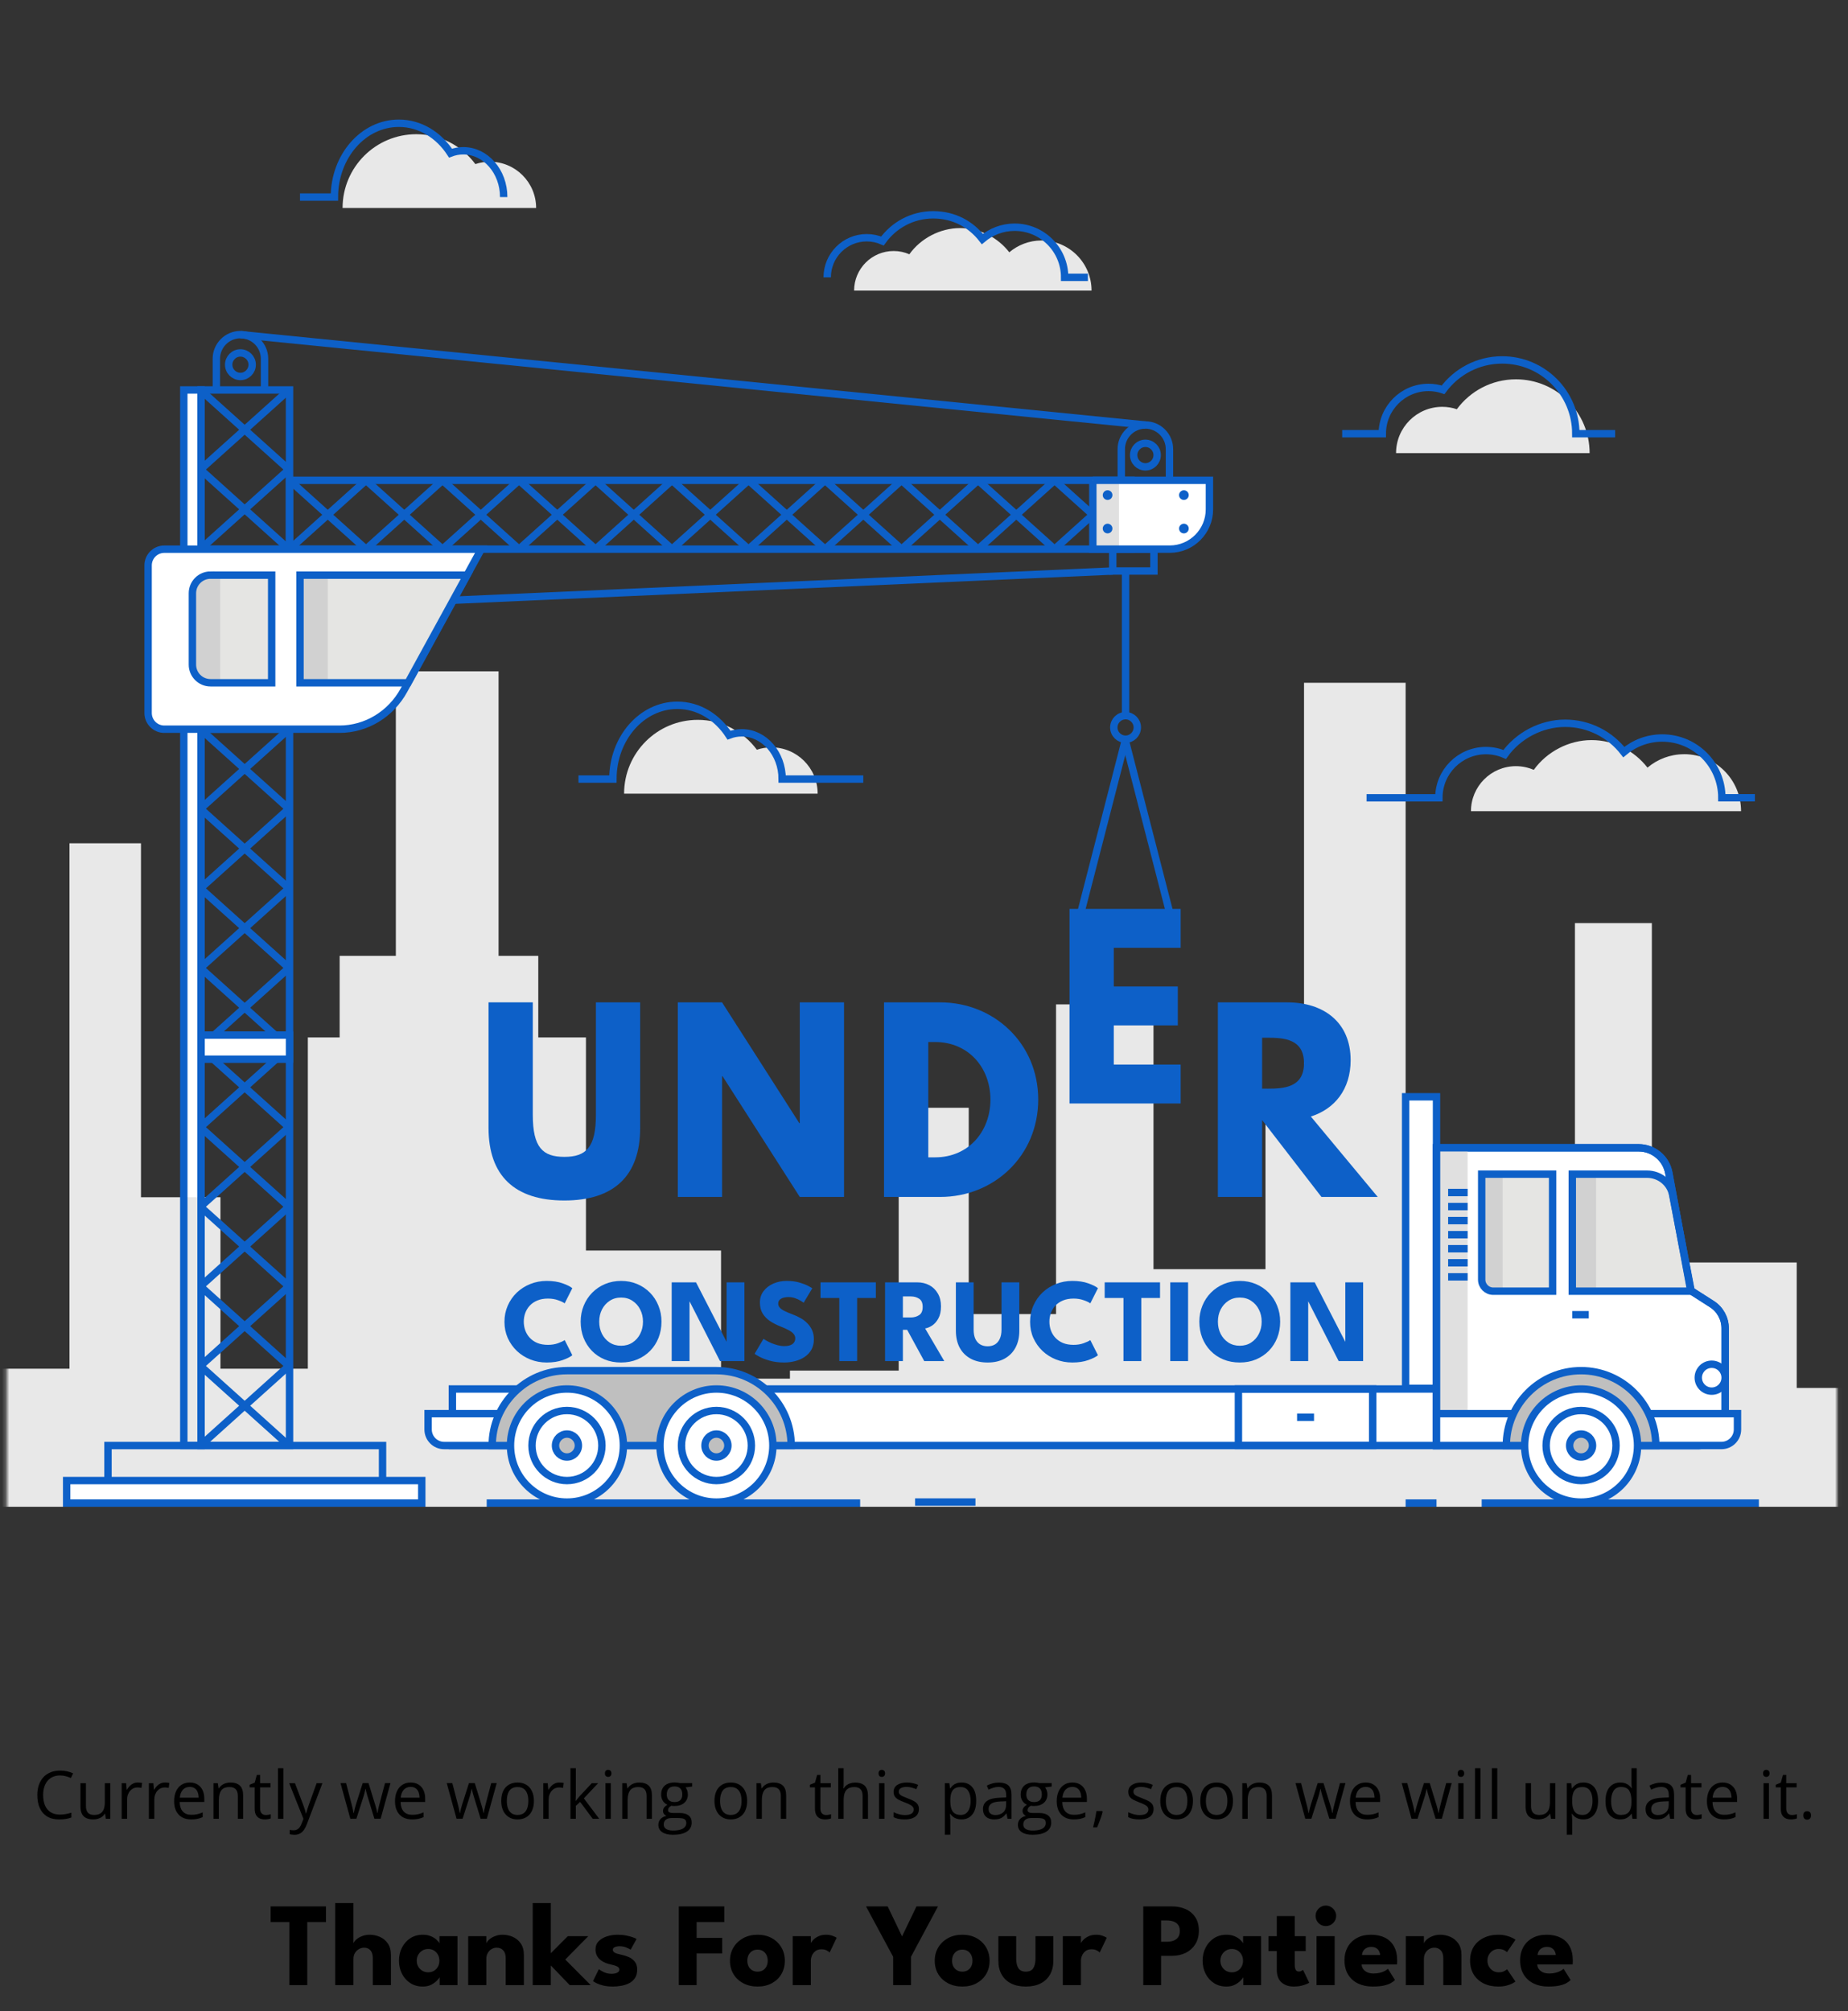 <svg xmlns="http://www.w3.org/2000/svg" width="500" height="544" viewBox="0 0 500 544" fill="none"><rect x="0" y="0" width="500" height="544" fill="#333333" stroke="none"/><g clip-path="url(#clip0_1014_18600)"><mask id="mask0_1014_18600" style="mask-type:luminance" maskUnits="userSpaceOnUse" x="1" y="0" width="497" height="496"><path d="M497.029 0H1.781V496H497.029V0Z" fill="white"></path></mask><g mask="url(#mask0_1014_18600)"><path d="M304.535 199.967L292.154 247.999" stroke="#0D60C8" stroke-width="2" stroke-miterlimit="10"></path><path d="M304.377 199.967L316.758 247.999" stroke="#0D60C8" stroke-width="2" stroke-miterlimit="10"></path><path d="M410.152 102.612C403.594 102.612 397.79 105.797 394.165 110.697C392.927 110.28 391.599 110.052 390.223 110.052C383.319 110.052 377.723 115.657 377.723 122.571H430.09C430.09 111.55 421.166 102.612 410.161 102.612H410.152Z" fill="#E8E8E8"></path><path d="M188.796 194.729C195.353 194.729 201.158 197.914 204.783 202.814C206.021 202.398 207.348 202.169 208.725 202.169C215.629 202.169 221.225 207.774 221.225 214.689H168.857C168.857 203.667 177.782 194.729 188.786 194.729H188.796Z" fill="#E8E8E8"></path><path d="M112.626 36.307C119.183 36.307 124.988 39.491 128.613 44.391C129.851 43.975 131.178 43.747 132.555 43.747C139.459 43.747 145.055 49.351 145.055 56.266H92.688C92.688 45.245 101.612 36.307 112.616 36.307H112.626Z" fill="#E8E8E8"></path><path d="M281.793 65.055C278.475 65.055 275.434 66.255 273.077 68.249C269.987 64.271 265.173 61.702 259.755 61.702C254.337 61.702 249.097 64.5 246.036 68.785C244.739 68.22 243.303 67.902 241.787 67.902C235.884 67.902 231.09 72.694 231.09 78.616H295.333C295.333 71.126 289.272 65.055 281.793 65.055Z" fill="#E8E8E8"></path><path d="M455.665 204.024C451.881 204.024 448.424 205.393 445.75 207.655C442.234 203.131 436.766 200.205 430.595 200.205C424.425 200.205 418.472 203.389 414.985 208.26C413.499 207.615 411.875 207.258 410.152 207.258C403.436 207.258 397.988 212.714 397.988 219.44H471.067C471.067 210.919 464.173 204.014 455.665 204.014V204.024Z" fill="#E8E8E8"></path><path d="M122.631 162.37L301.069 154.464" stroke="#0D60C8" stroke-width="2" stroke-miterlimit="10"></path><path d="M54.396 105.489H49.73V391.036H54.396V105.489Z" fill="white"></path><path d="M103.504 391.036H29.217V406.601H103.504V391.036Z" fill="white"></path><path d="M114.113 400.51H18.035V406.601H114.113V400.51Z" fill="white"></path><path d="M380.309 184.7H352.822V363.905H380.309V184.7Z" fill="#E8E8E8"></path><path d="M214.064 372.942H195.086V338.282H158.536V280.637H145.64V258.565H134.893V181.605H107.1V258.565H91.896V280.637H83.288V370.254H59.645V323.868H38.142V228.12H18.797V370.254H-9.155V268.981H-50.003V317.857H-93V407.603H214.064V372.942Z" fill="#E8E8E8"></path><path d="M500 375.462H486.123V341.516H446.929V249.706H426.119V343.331H412.995V368.181H386.994V341.516H368.214V303.353H342.392V343.331H312.093V271.699H285.726V355.473H262.102V299.663H250.296V317.976H243.154V370.76H213.727V407.603H500V375.462Z" fill="#E8E8E8"></path><path d="M388.668 296.697H380.309V375.561H388.668V296.697Z" fill="white"></path><path d="M388.668 296.697H380.309V375.561H388.668V296.697Z" stroke="#0D60C8" stroke-width="2" stroke-miterlimit="10"></path><path d="M388.668 406.601H380.309" stroke="#0D60C8" stroke-width="2" stroke-miterlimit="10"></path><path d="M247.582 406.323H263.925" stroke="#0D60C8" stroke-width="2" stroke-miterlimit="10"></path><path d="M312.211 148.552H301.068V154.464H312.211V148.552Z" stroke="#0D60C8" stroke-width="2" stroke-miterlimit="10"></path><path d="M304.535 154.712V193.598" stroke="#0D60C8" stroke-width="2" stroke-miterlimit="10"></path><path d="M65.053 90.519L309.903 114.962" stroke="#0D60C8" stroke-width="2" stroke-miterlimit="10"></path><path d="M65.052 101.838C63.309 101.838 61.873 100.41 61.873 98.654C61.873 96.908 63.299 95.47 65.052 95.47C66.796 95.47 68.232 96.898 68.232 98.654C68.232 100.4 66.806 101.838 65.052 101.838Z" stroke="#0D60C8" stroke-width="2" stroke-miterlimit="10"></path><path d="M58.535 105.489V97.047C58.535 93.456 61.467 90.519 65.053 90.519C68.638 90.519 71.57 93.456 71.57 97.047V105.489" stroke="#0D60C8" stroke-width="2" stroke-miterlimit="10"></path><path d="M309.904 126.291C308.161 126.291 306.725 124.863 306.725 123.107C306.725 121.361 308.151 119.923 309.904 119.923C311.647 119.923 313.084 121.351 313.084 123.107C313.084 124.853 311.657 126.291 309.904 126.291Z" stroke="#0D60C8" stroke-width="2" stroke-miterlimit="10"></path><path d="M303.377 129.932V121.49C303.377 117.899 306.309 114.963 309.894 114.963C313.48 114.963 316.412 117.899 316.412 121.49V129.932" stroke="#0D60C8" stroke-width="2" stroke-miterlimit="10"></path><path d="M54.396 105.489H49.73V391.036H54.396V105.489Z" stroke="#0D60C8" stroke-width="2" stroke-miterlimit="10"></path><path d="M388.668 375.739H122.393V391.036H388.668V375.739Z" fill="white"></path><path d="M388.668 375.739H122.393V391.036H388.668V375.739Z" stroke="#0D60C8" stroke-width="2" stroke-miterlimit="10"></path><path d="M371.394 375.739H335.072V391.036H371.394V375.739Z" stroke="#0D60C8" stroke-width="2" stroke-miterlimit="10"></path><path d="M350.939 383.388H355.525" stroke="#0D60C8" stroke-width="2" stroke-miterlimit="10"></path><path d="M457.428 349.085L451.515 317.281C450.782 313.343 447.355 310.496 443.363 310.496H388.678V391.037H459.706C463.599 391.037 466.759 387.872 466.759 383.974V359.312C466.759 356.664 465.411 354.204 463.193 352.785L457.428 349.095V349.085Z" fill="white" stroke="#0D60C8" stroke-width="2" stroke-miterlimit="10"></path><path d="M397.087 310.496H388.668V391.037H397.087V310.496Z" fill="#E0E0E0"></path><path d="M420.077 317.629H400.891V346.149C400.891 347.885 402.297 349.284 404.021 349.284H420.077V317.629Z" fill="#E5E5E3"></path><path d="M406.566 317.629H400.881V346.149C400.881 347.885 402.287 349.284 404.011 349.284H406.556V317.629H406.566Z" fill="#D1D1D1"></path><path d="M425.406 349.284H457.578L452.556 323.194C451.932 319.97 449.02 317.629 445.632 317.629H425.406V349.284Z" fill="#E5E5E3"></path><path d="M457.428 349.085L451.515 317.281C450.782 313.343 447.355 310.496 443.363 310.496H388.678V391.037H459.706C463.599 391.037 466.759 387.872 466.759 383.974V359.312C466.759 356.664 465.411 354.204 463.193 352.785L457.428 349.095V349.085Z" stroke="#0D60C8" stroke-width="2" stroke-miterlimit="10"></path><path d="M411.281 382.416H388.668V391.036H411.281V382.416Z" fill="white" stroke="#0D60C8" stroke-width="2" stroke-miterlimit="10"></path><path d="M431.844 317.629H425.406V349.284H431.844V317.629Z" fill="#D1D1D1"></path><path d="M425.406 349.284H457.578L452.556 323.194C451.932 319.97 449.02 317.629 445.632 317.629H425.406V349.284Z" stroke="#0D60C8" stroke-width="2" stroke-miterlimit="10"></path><path d="M420.077 317.629H400.891V346.149C400.891 347.885 402.297 349.284 404.021 349.284H420.077V317.629Z" stroke="#0D60C8" stroke-width="2" stroke-miterlimit="10"></path><path d="M443.354 382.416H470.097V386.692C470.097 389.082 468.156 391.027 465.768 391.027H443.363V382.406L443.354 382.416Z" fill="white" stroke="#0D60C8" stroke-width="2" stroke-miterlimit="10"></path><path d="M427.783 370.78C416.63 370.78 407.557 379.867 407.557 391.037H447.999C447.999 379.867 438.926 370.78 427.773 370.78H427.783Z" fill="#BFBFBF"></path><path d="M427.783 370.78C416.63 370.78 407.557 379.867 407.557 391.037H447.999C447.999 379.867 438.926 370.78 427.773 370.78H427.783Z" stroke="#0D60C8" stroke-width="2" stroke-miterlimit="10"></path><path d="M427.783 406.334C436.219 406.334 443.057 399.485 443.057 391.037C443.057 382.589 436.219 375.74 427.783 375.74C419.348 375.74 412.51 382.589 412.51 391.037C412.51 399.485 419.348 406.334 427.783 406.334Z" fill="white" stroke="#0D60C8" stroke-width="2" stroke-miterlimit="10"></path><path d="M427.784 400.511C422.564 400.511 418.324 396.265 418.324 391.037C418.324 385.809 422.564 381.563 427.784 381.563C433.003 381.563 437.243 385.809 437.243 391.037C437.243 396.265 433.003 400.511 427.784 400.511Z" fill="white" stroke="#0D60C8" stroke-width="2" stroke-miterlimit="10"></path><path d="M427.782 394.142C426.068 394.142 424.682 392.743 424.682 391.037C424.682 389.33 426.078 387.932 427.782 387.932C429.486 387.932 430.882 389.33 430.882 391.037C430.882 392.743 429.486 394.142 427.782 394.142Z" fill="#BFBFBF"></path><path d="M427.782 394.142C426.068 394.142 424.682 392.743 424.682 391.037C424.682 389.33 426.078 387.932 427.782 387.932C429.486 387.932 430.882 389.33 430.882 391.037C430.882 392.743 429.486 394.142 427.782 394.142Z" stroke="#0D60C8" stroke-width="2" stroke-miterlimit="10"></path><path d="M391.809 322.589H397.088" stroke="#0D60C8" stroke-width="2" stroke-miterlimit="10"></path><path d="M391.809 326.389H397.088" stroke="#0D60C8" stroke-width="2" stroke-miterlimit="10"></path><path d="M391.809 330.188H397.088" stroke="#0D60C8" stroke-width="2" stroke-miterlimit="10"></path><path d="M391.809 333.997H397.088" stroke="#0D60C8" stroke-width="2" stroke-miterlimit="10"></path><path d="M391.809 337.796H397.088" stroke="#0D60C8" stroke-width="2" stroke-miterlimit="10"></path><path d="M391.809 341.596H397.088" stroke="#0D60C8" stroke-width="2" stroke-miterlimit="10"></path><path d="M391.809 345.405H397.088" stroke="#0D60C8" stroke-width="2" stroke-miterlimit="10"></path><path d="M466.759 372.685C466.759 374.688 465.134 376.325 463.123 376.325C461.113 376.325 459.488 374.698 459.488 372.685C459.488 370.671 461.113 369.044 463.123 369.044C465.134 369.044 466.759 370.671 466.759 372.685Z" fill="white" stroke="#0D60C8" stroke-width="2" stroke-miterlimit="10"></path><path d="M425.406 355.652H429.863" stroke="#0D60C8" stroke-width="2" stroke-miterlimit="10"></path><path d="M142.57 391.036H120.165C117.778 391.036 115.827 389.092 115.827 386.691V382.416H142.57V391.036Z" fill="white" stroke="#0D60C8" stroke-width="2" stroke-miterlimit="10"></path><path d="M193.838 370.779H153.396C142.243 370.779 133.17 379.866 133.17 391.036H214.064C214.064 379.866 204.991 370.779 193.838 370.779Z" fill="#BFBFBF"></path><path d="M193.838 370.779H153.396C142.243 370.779 133.17 379.866 133.17 391.036H214.064C214.064 379.866 204.991 370.779 193.838 370.779Z" stroke="#0D60C8" stroke-width="2" stroke-miterlimit="10"></path><path d="M173.206 305.1C173.206 318.115 166.074 324.751 152.693 324.751C139.311 324.751 132.18 318.115 132.18 305.1V271.153H144.155V301.588C144.155 310.397 146.829 312.946 152.693 312.946C158.557 312.946 161.231 310.397 161.231 301.588V271.153H173.206V305.1Z" fill="#0D60C8"></path><path d="M195.364 323.789H183.389V271.153H195.364L216.263 303.82H216.392V271.153H228.367V323.789H216.392L195.493 291.122H195.364V323.789Z" fill="#0D60C8"></path><path d="M254.408 271.153C268.809 271.153 280.903 282.125 280.903 297.441C280.903 312.758 268.859 323.789 254.408 323.789H239.184V271.153H254.408ZM253.011 313.075C261.866 313.075 267.918 306.31 267.977 297.511C267.977 288.702 261.925 281.877 253.011 281.877H251.159V313.075H253.011Z" fill="#0D60C8"></path><path d="M319.443 256.392H301.346V266.858H318.67V277.383H301.346V287.978H319.443V298.503H289.371V245.867H319.443V256.392Z" fill="#0D60C8"></path><path d="M348.296 271.153C358.042 271.153 365.431 276.451 365.431 286.787C365.431 294.703 361.103 299.991 354.664 302.034L372.761 323.789H357.537L341.481 302.987V323.789H329.506V271.153H348.296ZM342.878 294.505C347.404 294.505 352.812 294.188 352.812 287.611C352.812 281.034 347.394 280.716 342.878 280.716H341.481V294.495H342.878V294.505Z" fill="#0D60C8"></path><path d="M148.265 363.799C149.255 363.799 150.153 363.654 150.96 363.363C151.777 363.073 152.385 362.788 152.783 362.508L154.848 366.606C154.343 367.037 153.477 367.472 152.251 367.913C151.035 368.354 149.588 368.575 147.91 368.575C146.34 368.575 144.866 368.3 143.49 367.752C142.113 367.203 140.897 366.434 139.843 365.445C138.8 364.444 137.977 363.277 137.375 361.944C136.783 360.599 136.487 359.142 136.487 357.571C136.487 356.001 136.783 354.543 137.375 353.199C137.966 351.843 138.784 350.666 139.827 349.665C140.881 348.665 142.097 347.891 143.474 347.342C144.861 346.783 146.34 346.503 147.91 346.503C149.588 346.503 151.035 346.724 152.251 347.165C153.477 347.606 154.343 348.041 154.848 348.471L152.783 352.57C152.385 352.279 151.777 351.994 150.96 351.714C150.153 351.424 149.255 351.279 148.265 351.279C147.168 351.279 146.211 351.451 145.394 351.795C144.576 352.129 143.893 352.591 143.344 353.183C142.796 353.774 142.387 354.441 142.118 355.183C141.849 355.925 141.715 356.705 141.715 357.523C141.715 358.351 141.849 359.142 142.118 359.894C142.387 360.637 142.796 361.304 143.344 361.895C143.893 362.487 144.576 362.955 145.394 363.299C146.211 363.632 147.168 363.799 148.265 363.799ZM162.126 357.523C162.126 358.738 162.373 359.841 162.868 360.83C163.374 361.809 164.067 362.589 164.949 363.17C165.842 363.751 166.875 364.041 168.047 364.041C169.219 364.041 170.247 363.751 171.129 363.17C172.021 362.589 172.715 361.809 173.21 360.83C173.716 359.841 173.968 358.738 173.968 357.523C173.968 356.307 173.716 355.21 173.21 354.231C172.715 353.253 172.021 352.473 171.129 351.892C170.247 351.3 169.219 351.004 168.047 351.004C166.875 351.004 165.842 351.3 164.949 351.892C164.067 352.473 163.374 353.253 162.868 354.231C162.373 355.21 162.126 356.307 162.126 357.523ZM157.108 357.523C157.108 355.974 157.382 354.533 157.931 353.199C158.479 351.854 159.249 350.682 160.238 349.681C161.228 348.681 162.389 347.901 163.723 347.342C165.057 346.783 166.498 346.503 168.047 346.503C169.617 346.503 171.064 346.783 172.387 347.342C173.721 347.901 174.877 348.681 175.856 349.681C176.846 350.682 177.609 351.854 178.147 353.199C178.696 354.533 178.97 355.974 178.97 357.523C178.97 359.082 178.706 360.534 178.179 361.879C177.652 363.213 176.899 364.385 175.921 365.396C174.942 366.397 173.785 367.176 172.452 367.736C171.118 368.295 169.65 368.575 168.047 368.575C166.412 368.575 164.922 368.295 163.578 367.736C162.244 367.176 161.093 366.397 160.125 365.396C159.157 364.385 158.41 363.213 157.882 361.879C157.366 360.534 157.108 359.082 157.108 357.523ZM186.204 351.311L186.559 351.376V368.188H181.735V346.89H188.318L196.95 363.67L196.595 363.734V346.89H201.419V368.188H194.804L186.204 351.311ZM212.815 346.503C214.138 346.503 215.294 346.648 216.284 346.939C217.273 347.229 218.069 347.536 218.671 347.858C219.274 348.181 219.639 348.396 219.769 348.504L217.445 352.392C217.273 352.263 216.977 352.075 216.558 351.827C216.149 351.58 215.66 351.359 215.09 351.166C214.53 350.972 213.944 350.875 213.331 350.875C212.503 350.875 211.83 351.026 211.314 351.327C210.809 351.618 210.556 352.053 210.556 352.634C210.556 353.032 210.69 353.392 210.959 353.715C211.239 354.027 211.658 354.328 212.218 354.619C212.788 354.898 213.508 355.205 214.38 355.538C215.176 355.829 215.923 356.173 216.622 356.571C217.321 356.969 217.935 357.442 218.462 357.991C218.999 358.528 219.424 359.152 219.736 359.862C220.048 360.572 220.204 361.379 220.204 362.282C220.204 363.358 219.984 364.294 219.543 365.09C219.102 365.875 218.499 366.526 217.736 367.042C216.983 367.558 216.122 367.94 215.154 368.188C214.197 368.446 213.202 368.575 212.169 368.575C210.706 368.575 209.394 368.408 208.233 368.075C207.082 367.741 206.151 367.381 205.441 366.994C204.731 366.606 204.306 366.348 204.167 366.219L206.571 362.169C206.7 362.266 206.947 362.422 207.313 362.637C207.689 362.852 208.146 363.078 208.684 363.315C209.222 363.541 209.792 363.734 210.394 363.896C211.008 364.057 211.61 364.138 212.202 364.138C213.191 364.138 213.933 363.95 214.428 363.573C214.923 363.186 215.17 362.68 215.17 362.056C215.17 361.594 215.014 361.18 214.702 360.814C214.39 360.448 213.923 360.104 213.299 359.782C212.675 359.448 211.895 359.099 210.959 358.733C210.023 358.356 209.147 357.899 208.329 357.361C207.523 356.824 206.866 356.151 206.361 355.345C205.855 354.538 205.603 353.538 205.603 352.344C205.603 351.15 205.936 350.117 206.603 349.246C207.281 348.364 208.168 347.686 209.265 347.213C210.373 346.74 211.556 346.503 212.815 346.503ZM227.08 351.117H221.997V346.89H236.97V351.117H231.904V368.188H227.08V351.117ZM239.463 346.89H248.143C249.38 346.89 250.483 347.148 251.451 347.665C252.419 348.181 253.183 348.929 253.742 349.907C254.312 350.875 254.597 352.032 254.597 353.376C254.597 354.721 254.355 355.823 253.871 356.684C253.398 357.534 252.828 358.173 252.161 358.604C251.494 359.023 250.875 359.276 250.305 359.362L255.484 368.188H250.063L245.449 359.733H244.287V368.188H239.463V346.89ZM244.287 356.393H246.417C247.278 356.393 248.03 356.184 248.676 355.764C249.321 355.345 249.644 354.602 249.644 353.538C249.644 352.473 249.327 351.736 248.692 351.327C248.057 350.908 247.31 350.698 246.449 350.698H244.287V356.393ZM270.967 346.89H275.791V359.975C275.791 361.728 275.447 363.25 274.758 364.541C274.07 365.821 273.086 366.816 271.806 367.526C270.526 368.225 268.998 368.575 267.224 368.575C265.438 368.575 263.9 368.225 262.609 367.526C261.319 366.816 260.329 365.821 259.641 364.541C258.963 363.25 258.624 361.728 258.624 359.975V346.89H263.432V359.717C263.432 360.685 263.583 361.503 263.884 362.169C264.196 362.836 264.637 363.342 265.207 363.686C265.777 364.019 266.449 364.186 267.224 364.186C267.987 364.186 268.649 364.019 269.208 363.686C269.768 363.342 270.198 362.836 270.499 362.169C270.811 361.503 270.967 360.685 270.967 359.717V346.89ZM290.48 363.799C291.47 363.799 292.368 363.654 293.175 363.363C293.992 363.073 294.6 362.788 294.998 362.508L297.063 366.606C296.557 367.037 295.692 367.472 294.465 367.913C293.25 368.354 291.803 368.575 290.125 368.575C288.555 368.575 287.081 368.3 285.704 367.752C284.328 367.203 283.112 366.434 282.058 365.445C281.015 364.444 280.192 363.277 279.59 361.944C278.998 360.599 278.702 359.142 278.702 357.571C278.702 356.001 278.998 354.543 279.59 353.199C280.181 351.843 280.999 350.666 282.042 349.665C283.096 348.665 284.312 347.891 285.688 347.342C287.076 346.783 288.555 346.503 290.125 346.503C291.803 346.503 293.25 346.724 294.465 347.165C295.692 347.606 296.557 348.041 297.063 348.471L294.998 352.57C294.6 352.279 293.992 351.994 293.175 351.714C292.368 351.424 291.47 351.279 290.48 351.279C289.383 351.279 288.426 351.451 287.608 351.795C286.791 352.129 286.108 352.591 285.559 353.183C285.011 353.774 284.602 354.441 284.333 355.183C284.064 355.925 283.93 356.705 283.93 357.523C283.93 358.351 284.064 359.142 284.333 359.894C284.602 360.637 285.011 361.304 285.559 361.895C286.108 362.487 286.791 362.955 287.608 363.299C288.426 363.632 289.383 363.799 290.48 363.799ZM303.969 351.117H298.887V346.89H313.86V351.117H308.794V368.188H303.969V351.117ZM316.627 346.89H321.451V368.188H316.627V346.89ZM329.519 357.523C329.519 358.738 329.766 359.841 330.261 360.83C330.767 361.809 331.46 362.589 332.342 363.17C333.235 363.751 334.268 364.041 335.44 364.041C336.613 364.041 337.64 363.751 338.522 363.17C339.415 362.589 340.108 361.809 340.603 360.83C341.109 359.841 341.361 358.738 341.361 357.523C341.361 356.307 341.109 355.21 340.603 354.231C340.108 353.253 339.415 352.473 338.522 351.892C337.64 351.3 336.613 351.004 335.44 351.004C334.268 351.004 333.235 351.3 332.342 351.892C331.46 352.473 330.767 353.253 330.261 354.231C329.766 355.21 329.519 356.307 329.519 357.523ZM324.501 357.523C324.501 355.974 324.775 354.533 325.324 353.199C325.873 351.854 326.642 350.682 327.631 349.681C328.621 348.681 329.782 347.901 331.116 347.342C332.45 346.783 333.891 346.503 335.44 346.503C337.011 346.503 338.457 346.783 339.78 347.342C341.114 347.901 342.27 348.681 343.249 349.681C344.239 350.682 345.002 351.854 345.54 353.199C346.089 354.533 346.363 355.974 346.363 357.523C346.363 359.082 346.1 360.534 345.572 361.879C345.045 363.213 344.292 364.385 343.314 365.396C342.335 366.397 341.179 367.176 339.845 367.736C338.511 368.295 337.043 368.575 335.44 368.575C333.805 368.575 332.315 368.295 330.971 367.736C329.637 367.176 328.486 366.397 327.518 365.396C326.55 364.385 325.803 363.213 325.276 361.879C324.759 360.534 324.501 359.082 324.501 357.523ZM353.597 351.311L353.952 351.376V368.188H349.128V346.89H355.711L364.343 363.67L363.988 363.734V346.89H368.812V368.188H362.197L353.597 351.311Z" fill="#0D60C8"></path><path d="M153.396 406.333C161.832 406.333 168.67 399.484 168.67 391.036C168.67 382.588 161.832 375.739 153.396 375.739C144.961 375.739 138.123 382.588 138.123 391.036C138.123 399.484 144.961 406.333 153.396 406.333Z" fill="white" stroke="#0D60C8" stroke-width="2" stroke-miterlimit="10"></path><path d="M153.397 400.51C148.177 400.51 143.938 396.264 143.938 391.036C143.938 385.808 148.177 381.562 153.397 381.562C158.617 381.562 162.856 385.808 162.856 391.036C162.856 396.264 158.617 400.51 153.397 400.51Z" fill="white" stroke="#0D60C8" stroke-width="2" stroke-miterlimit="10"></path><path d="M153.395 394.142C151.682 394.142 150.295 392.743 150.295 391.037C150.295 389.33 151.692 387.932 153.395 387.932C155.099 387.932 156.495 389.33 156.495 391.037C156.495 392.743 155.099 394.142 153.395 394.142Z" fill="#BFBFBF"></path><path d="M153.395 394.142C151.682 394.142 150.295 392.743 150.295 391.037C150.295 389.33 151.692 387.932 153.395 387.932C155.099 387.932 156.495 389.33 156.495 391.037C156.495 392.743 155.099 394.142 153.395 394.142Z" stroke="#0D60C8" stroke-width="2" stroke-miterlimit="10"></path><path d="M193.838 406.333C202.273 406.333 209.111 399.484 209.111 391.036C209.111 382.588 202.273 375.739 193.838 375.739C185.403 375.739 178.564 382.588 178.564 391.036C178.564 399.484 185.403 406.333 193.838 406.333Z" fill="white" stroke="#0D60C8" stroke-width="2" stroke-miterlimit="10"></path><path d="M193.838 400.51C188.618 400.51 184.379 396.264 184.379 391.036C184.379 385.808 188.618 381.562 193.838 381.562C199.058 381.562 203.297 385.808 203.297 391.036C203.297 396.264 199.058 400.51 193.838 400.51Z" fill="white" stroke="#0D60C8" stroke-width="2" stroke-miterlimit="10"></path><path d="M193.839 394.142C192.125 394.142 190.738 392.743 190.738 391.037C190.738 389.33 192.135 387.932 193.839 387.932C195.542 387.932 196.939 389.33 196.939 391.037C196.939 392.743 195.542 394.142 193.839 394.142Z" fill="#BFBFBF"></path><path d="M193.839 394.142C192.125 394.142 190.738 392.743 190.738 391.037C190.738 389.33 192.135 387.932 193.839 387.932C195.542 387.932 196.939 389.33 196.939 391.037C196.939 392.743 195.542 394.142 193.839 394.142Z" stroke="#0D60C8" stroke-width="2" stroke-miterlimit="10"></path><path d="M103.504 391.036H29.217V406.601H103.504V391.036Z" stroke="#0D60C8" stroke-width="2" stroke-miterlimit="10"></path><path d="M78.337 197.249H54.397V391.036H78.337V197.249Z" stroke="#0D60C8" stroke-width="2" stroke-miterlimit="10"></path><path d="M306.021 148.551V129.932H78.326V148.551H306.021Z" stroke="#0D60C8" stroke-width="2" stroke-miterlimit="10"></path><path d="M78.337 105.489H54.397V148.552H78.337V105.489Z" stroke="#0D60C8" stroke-width="2" stroke-miterlimit="10"></path><path d="M114.113 400.51H18.035V406.601H114.113V400.51Z" fill="white" stroke="#0D60C8" stroke-width="2" stroke-miterlimit="10"></path><path d="M131.684 406.601H232.724" stroke="#0D60C8" stroke-width="2" stroke-miterlimit="10"></path><path d="M400.891 406.601H475.891" stroke="#0D60C8" stroke-width="2" stroke-miterlimit="10"></path><path d="M40.072 152.936V192.874C40.072 195.295 42.033 197.259 44.45 197.259H91.846C99.066 197.259 105.722 193.231 109.298 186.704L130.207 148.562H44.45C42.033 148.562 40.072 150.526 40.072 152.946V152.936Z" fill="white" stroke="#0D60C8" stroke-width="2" stroke-miterlimit="10"></path><path d="M81.168 155.585V184.7H110.398L126.354 155.585H81.168Z" fill="#E5E5E3"></path><path d="M88.686 155.585H81.168V184.7H88.686V155.585Z" fill="#D1D1D1"></path><path d="M81.168 155.585V184.7H110.398L126.354 155.585H81.168Z" stroke="#0D60C8" stroke-width="2" stroke-miterlimit="10"></path><path d="M54.227 369.5L78.167 391.036" stroke="#0D60C8" stroke-width="2" stroke-miterlimit="10"></path><path d="M78.167 369.5L54.227 391.036" stroke="#0D60C8" stroke-width="2" stroke-miterlimit="10"></path><path d="M54.227 347.974L78.167 369.5" stroke="#0D60C8" stroke-width="2" stroke-miterlimit="10"></path><path d="M78.167 347.974L54.227 369.5" stroke="#0D60C8" stroke-width="2" stroke-miterlimit="10"></path><path d="M54.227 326.438L78.167 347.974" stroke="#0D60C8" stroke-width="2" stroke-miterlimit="10"></path><path d="M78.167 326.438L54.227 347.974" stroke="#0D60C8" stroke-width="2" stroke-miterlimit="10"></path><path d="M54.227 304.911L78.167 326.438" stroke="#0D60C8" stroke-width="2" stroke-miterlimit="10"></path><path d="M78.167 304.911L54.227 326.438" stroke="#0D60C8" stroke-width="2" stroke-miterlimit="10"></path><path d="M54.227 283.374L78.167 304.91" stroke="#0D60C8" stroke-width="2" stroke-miterlimit="10"></path><path d="M78.167 283.374L54.227 304.91" stroke="#0D60C8" stroke-width="2" stroke-miterlimit="10"></path><path d="M54.227 261.838L78.167 283.374" stroke="#0D60C8" stroke-width="2" stroke-miterlimit="10"></path><path d="M78.167 261.838L54.227 283.374" stroke="#0D60C8" stroke-width="2" stroke-miterlimit="10"></path><path d="M56.952 155.585H73.503V184.7H56.952C54.258 184.7 52.059 182.508 52.059 179.8V160.476C52.059 157.777 54.248 155.575 56.952 155.575V155.585Z" fill="#E5E5E3"></path><path d="M54.227 240.312L78.167 261.838" stroke="#0D60C8" stroke-width="2" stroke-miterlimit="10"></path><path d="M78.167 240.312L54.227 261.838" stroke="#0D60C8" stroke-width="2" stroke-miterlimit="10"></path><path d="M54.227 218.775L78.167 240.312" stroke="#0D60C8" stroke-width="2" stroke-miterlimit="10"></path><path d="M78.167 218.775L54.227 240.312" stroke="#0D60C8" stroke-width="2" stroke-miterlimit="10"></path><path d="M54.227 197.249L78.167 218.775" stroke="#0D60C8" stroke-width="2" stroke-miterlimit="10"></path><path d="M78.167 197.249L54.227 218.775" stroke="#0D60C8" stroke-width="2" stroke-miterlimit="10"></path><path d="M54.227 127.016L78.167 148.552" stroke="#0D60C8" stroke-width="2" stroke-miterlimit="10"></path><path d="M78.167 127.016L54.227 148.552" stroke="#0D60C8" stroke-width="2" stroke-miterlimit="10"></path><path d="M78.326 129.932L99.028 148.551" stroke="#0D60C8" stroke-width="2" stroke-miterlimit="10"></path><path d="M99.028 129.932L78.326 148.551" stroke="#0D60C8" stroke-width="2" stroke-miterlimit="10"></path><path d="M99.027 129.932L119.729 148.551" stroke="#0D60C8" stroke-width="2" stroke-miterlimit="10"></path><path d="M119.729 129.932L99.027 148.551" stroke="#0D60C8" stroke-width="2" stroke-miterlimit="10"></path><path d="M119.729 129.932L140.43 148.551" stroke="#0D60C8" stroke-width="2" stroke-miterlimit="10"></path><path d="M140.43 129.932L119.729 148.551" stroke="#0D60C8" stroke-width="2" stroke-miterlimit="10"></path><path d="M140.43 129.932L161.131 148.551" stroke="#0D60C8" stroke-width="2" stroke-miterlimit="10"></path><path d="M161.131 129.932L140.43 148.551" stroke="#0D60C8" stroke-width="2" stroke-miterlimit="10"></path><path d="M161.131 129.932L181.822 148.551" stroke="#0D60C8" stroke-width="2" stroke-miterlimit="10"></path><path d="M181.822 129.932L161.131 148.551" stroke="#0D60C8" stroke-width="2" stroke-miterlimit="10"></path><path d="M181.822 129.932L202.524 148.551" stroke="#0D60C8" stroke-width="2" stroke-miterlimit="10"></path><path d="M202.524 129.932L181.822 148.551" stroke="#0D60C8" stroke-width="2" stroke-miterlimit="10"></path><path d="M202.523 129.932L223.225 148.551" stroke="#0D60C8" stroke-width="2" stroke-miterlimit="10"></path><path d="M223.225 129.932L202.523 148.551" stroke="#0D60C8" stroke-width="2" stroke-miterlimit="10"></path><path d="M56.952 155.585C54.248 155.585 52.059 157.777 52.059 160.485V179.81C52.059 182.518 54.248 184.71 56.952 184.71H59.577V155.595H56.952V155.585Z" fill="#D1D1D1"></path><path d="M223.227 129.932L243.928 148.551" stroke="#0D60C8" stroke-width="2" stroke-miterlimit="10"></path><path d="M243.928 129.932L223.227 148.551" stroke="#0D60C8" stroke-width="2" stroke-miterlimit="10"></path><path d="M243.928 129.932L264.619 148.551" stroke="#0D60C8" stroke-width="2" stroke-miterlimit="10"></path><path d="M264.619 129.932L243.928 148.551" stroke="#0D60C8" stroke-width="2" stroke-miterlimit="10"></path><path d="M264.619 129.932L285.321 148.551" stroke="#0D60C8" stroke-width="2" stroke-miterlimit="10"></path><path d="M285.321 129.932L264.619 148.551" stroke="#0D60C8" stroke-width="2" stroke-miterlimit="10"></path><path d="M285.32 129.932L306.022 148.551" stroke="#0D60C8" stroke-width="2" stroke-miterlimit="10"></path><path d="M306.022 129.932L285.32 148.551" stroke="#0D60C8" stroke-width="2" stroke-miterlimit="10"></path><path d="M295.67 129.932H327.227V137.798C327.227 143.73 322.413 148.551 316.49 148.551H295.68V129.932H295.67Z" fill="white"></path><path d="M302.762 129.932H295.67V148.551H302.762V129.932Z" fill="#E0E0E0"></path><path d="M54.227 105.489L78.167 127.016" stroke="#0D60C8" stroke-width="2" stroke-miterlimit="10"></path><path d="M54.227 127.016L78.167 105.489" stroke="#0D60C8" stroke-width="2" stroke-miterlimit="10"></path><path d="M78.337 280.002H54.397V286.529H78.337V280.002Z" fill="white" stroke="#0D60C8" stroke-width="2" stroke-miterlimit="10"></path><path d="M295.67 129.932H327.227V137.798C327.227 143.73 322.413 148.551 316.49 148.551H295.68V129.932H295.67Z" stroke="#0D60C8" stroke-width="2" stroke-miterlimit="10"></path><path d="M56.952 155.585H73.503V184.7H56.952C54.258 184.7 52.059 182.508 52.059 179.8V160.476C52.059 157.777 54.248 155.575 56.952 155.575V155.585Z" stroke="#0D60C8" stroke-width="2" stroke-miterlimit="10"></path><path d="M304.535 199.967C302.792 199.967 301.355 198.539 301.355 196.783C301.355 195.037 302.782 193.599 304.535 193.599C306.278 193.599 307.714 195.027 307.714 196.783C307.714 198.529 306.288 199.967 304.535 199.967Z" stroke="#0D60C8" stroke-width="2" stroke-miterlimit="10"></path><path d="M299.673 132.62C298.96 132.62 298.365 133.205 298.365 133.93C298.365 134.654 298.95 135.239 299.673 135.239C300.396 135.239 300.98 134.654 300.98 133.93C300.98 133.205 300.396 132.62 299.673 132.62Z" fill="#0D60C8"></path><path d="M320.315 132.62C319.602 132.62 319.008 133.205 319.008 133.93C319.008 134.654 319.592 135.239 320.315 135.239C321.038 135.239 321.623 134.654 321.623 133.93C321.623 133.205 321.038 132.62 320.315 132.62Z" fill="#0D60C8"></path><path d="M299.673 141.667C298.96 141.667 298.365 142.252 298.365 142.976C298.365 143.701 298.95 144.286 299.673 144.286C300.396 144.286 300.98 143.701 300.98 142.976C300.98 142.252 300.396 141.667 299.673 141.667Z" fill="#0D60C8"></path><path d="M320.315 141.667C319.602 141.667 319.008 142.252 319.008 142.976C319.008 143.701 319.592 144.286 320.315 144.286C321.038 144.286 321.623 143.701 321.623 142.976C321.623 142.252 321.038 141.667 320.315 141.667Z" fill="#0D60C8"></path><path d="M436.994 117.323H426.356C426.356 106.302 417.432 97.364 406.427 97.364C399.87 97.364 394.066 100.549 390.441 105.449C389.203 105.032 387.875 104.804 386.498 104.804C379.595 104.804 373.998 110.409 373.998 117.323H363.143" stroke="#0D60C8" stroke-width="2" stroke-miterlimit="10"></path><path d="M156.516 210.75H165.826C165.826 199.729 173.631 190.791 183.259 190.791C188.994 190.791 194.065 193.975 197.245 198.876C198.324 198.459 199.483 198.231 200.692 198.231C206.734 198.231 211.627 203.836 211.627 210.75H233.576" stroke="#0D60C8" stroke-width="2" stroke-miterlimit="10"></path><path d="M81.168 53.3H90.479C90.479 42.279 98.284 33.341 107.911 33.341C113.646 33.341 118.718 36.525 121.897 41.426C122.987 41.009 124.136 40.781 125.344 40.781C131.386 40.781 136.279 46.386 136.279 53.3" stroke="#0D60C8" stroke-width="2" stroke-miterlimit="10"></path><path d="M223.811 75.025C223.811 69.113 228.595 64.311 234.508 64.311C236.013 64.311 237.45 64.629 238.757 65.194C241.818 60.909 246.82 58.111 252.475 58.111C258.131 58.111 262.707 60.681 265.798 64.659C268.155 62.675 271.196 61.464 274.514 61.464C281.992 61.464 288.054 67.535 288.054 75.025H294.344" stroke="#0D60C8" stroke-width="2" stroke-miterlimit="10"></path><path d="M474.812 215.8H465.868C465.868 206.872 458.647 199.64 449.733 199.64C445.771 199.64 442.146 201.079 439.342 203.449C435.658 198.708 429.923 195.652 423.465 195.652C417.007 195.652 410.757 198.985 407.112 204.094C405.557 203.42 403.853 203.043 402.05 203.043C395.008 203.043 389.303 208.757 389.303 215.81H369.74" stroke="#0D60C8" stroke-width="2" stroke-miterlimit="10"></path></g></g><path d="M78.308 519.93H73.226V515.703H88.198V519.93H83.132V537H78.308V519.93ZM100.033 523.367C100.959 523.367 101.862 523.555 102.744 523.931C103.626 524.308 104.352 524.905 104.922 525.722C105.492 526.529 105.777 527.594 105.777 528.917V537H100.872V529.723C100.872 528.777 100.657 528.067 100.227 527.594C99.808 527.11 99.232 526.868 98.501 526.868C98.017 526.868 97.554 526.997 97.113 527.255C96.672 527.502 96.312 527.857 96.032 528.32C95.763 528.772 95.629 529.293 95.629 529.885V537H90.708V514.799H95.629V525.706C95.747 525.351 96.011 524.996 96.419 524.641C96.839 524.275 97.361 523.974 97.984 523.738C98.619 523.49 99.302 523.367 100.033 523.367ZM118.95 537V534.854C118.853 535.069 118.605 535.381 118.207 535.79C117.82 536.199 117.304 536.57 116.659 536.903C116.013 537.226 115.26 537.387 114.4 537.387C113.109 537.387 111.98 537.075 111.012 536.451C110.044 535.817 109.291 534.972 108.753 533.918C108.215 532.853 107.946 531.676 107.946 530.385C107.946 529.094 108.215 527.922 108.753 526.868C109.291 525.803 110.044 524.953 111.012 524.318C111.98 523.684 113.109 523.367 114.4 523.367C115.228 523.367 115.954 523.501 116.578 523.77C117.202 524.028 117.707 524.34 118.095 524.706C118.482 525.061 118.751 525.389 118.901 525.69V523.754H123.774V537H118.95ZM112.754 530.385C112.754 530.987 112.894 531.53 113.174 532.015C113.453 532.488 113.824 532.859 114.287 533.128C114.76 533.397 115.282 533.531 115.852 533.531C116.443 533.531 116.965 533.397 117.417 533.128C117.869 532.859 118.224 532.488 118.482 532.015C118.751 531.53 118.885 530.987 118.885 530.385C118.885 529.783 118.751 529.245 118.482 528.772C118.224 528.287 117.869 527.911 117.417 527.642C116.965 527.362 116.443 527.223 115.852 527.223C115.282 527.223 114.76 527.362 114.287 527.642C113.824 527.911 113.453 528.287 113.174 528.772C112.894 529.245 112.754 529.783 112.754 530.385ZM136.002 523.367C136.927 523.367 137.831 523.555 138.713 523.931C139.595 524.308 140.321 524.905 140.891 525.722C141.461 526.529 141.746 527.594 141.746 528.917V537H136.825V529.723C136.825 528.777 136.599 528.067 136.147 527.594C135.696 527.11 135.104 526.868 134.373 526.868C133.888 526.868 133.431 526.997 133.001 527.255C132.582 527.502 132.237 527.857 131.969 528.32C131.71 528.772 131.581 529.293 131.581 529.885V537H126.676V523.754H131.581V525.706C131.71 525.351 131.979 524.996 132.388 524.641C132.807 524.275 133.329 523.974 133.953 523.738C134.588 523.49 135.271 523.367 136.002 523.367ZM153.631 523.754H159.181L152.938 530.078L159.827 537H154.148L149.033 531.676V537H144.128V514.799H149.033V528.368L153.631 523.754ZM167.077 523.367C167.949 523.367 168.745 523.442 169.465 523.592C170.186 523.732 170.788 523.894 171.272 524.076C171.767 524.259 172.084 524.41 172.224 524.528L170.627 527.416C170.423 527.266 170.041 527.072 169.481 526.835C168.933 526.599 168.32 526.48 167.642 526.48C167.126 526.48 166.69 526.561 166.335 526.722C165.98 526.873 165.803 527.115 165.803 527.449C165.803 527.782 165.996 528.051 166.384 528.255C166.782 528.449 167.352 528.621 168.094 528.772C168.739 528.901 169.395 529.105 170.062 529.385C170.729 529.664 171.283 530.078 171.724 530.627C172.176 531.165 172.402 531.885 172.402 532.789C172.402 533.714 172.203 534.478 171.805 535.08C171.407 535.682 170.88 536.15 170.224 536.484C169.567 536.817 168.858 537.048 168.094 537.177C167.33 537.317 166.588 537.387 165.867 537.387C164.856 537.387 163.974 537.296 163.221 537.113C162.479 536.93 161.877 536.72 161.414 536.484C160.952 536.247 160.629 536.059 160.446 535.919L162.027 532.692C162.307 532.929 162.764 533.198 163.399 533.499C164.033 533.789 164.706 533.934 165.416 533.934C166.104 533.934 166.636 533.832 167.013 533.628C167.389 533.424 167.578 533.155 167.578 532.821C167.578 532.552 167.486 532.337 167.303 532.176C167.12 532.015 166.862 531.875 166.529 531.756C166.195 531.638 165.792 531.53 165.319 531.434C164.889 531.348 164.431 531.213 163.947 531.03C163.463 530.847 163.006 530.6 162.576 530.288C162.146 529.965 161.796 529.562 161.527 529.078C161.258 528.594 161.124 528.008 161.124 527.319C161.124 526.437 161.409 525.706 161.979 525.125C162.549 524.544 163.286 524.109 164.189 523.818C165.093 523.517 166.056 523.367 167.077 523.367ZM183.658 515.703H195.969V519.93H188.482V524.222H195.404V528.433H188.482V537H183.658V515.703ZM204.974 537.387C203.522 537.387 202.231 537.091 201.102 536.5C199.983 535.897 199.101 535.075 198.456 534.031C197.821 532.977 197.504 531.772 197.504 530.417C197.504 529.062 197.821 527.857 198.456 526.803C199.101 525.738 199.983 524.899 201.102 524.286C202.231 523.673 203.522 523.367 204.974 523.367C206.426 523.367 207.706 523.673 208.814 524.286C209.922 524.899 210.788 525.738 211.412 526.803C212.036 527.857 212.347 529.062 212.347 530.417C212.347 531.772 212.036 532.977 211.412 534.031C210.788 535.075 209.922 535.897 208.814 536.5C207.706 537.091 206.426 537.387 204.974 537.387ZM204.974 533.354C205.533 533.354 206.017 533.23 206.426 532.983C206.835 532.735 207.152 532.386 207.378 531.934C207.604 531.482 207.717 530.971 207.717 530.401C207.717 529.82 207.604 529.304 207.378 528.852C207.152 528.4 206.835 528.045 206.426 527.787C206.017 527.529 205.533 527.4 204.974 527.4C204.415 527.4 203.925 527.529 203.506 527.787C203.097 528.045 202.774 528.4 202.538 528.852C202.312 529.304 202.199 529.82 202.199 530.401C202.199 530.971 202.312 531.482 202.538 531.934C202.774 532.386 203.097 532.735 203.506 532.983C203.925 533.23 204.415 533.354 204.974 533.354ZM219.385 537H214.48V523.754H219.385V525.803H219.305C219.391 525.555 219.6 525.243 219.934 524.867C220.267 524.48 220.735 524.136 221.338 523.834C221.94 523.523 222.677 523.367 223.548 523.367C224.161 523.367 224.726 523.463 225.242 523.657C225.758 523.84 226.135 524.017 226.371 524.189L224.468 528.175C224.317 527.992 224.048 527.803 223.661 527.61C223.284 527.405 222.811 527.303 222.241 527.303C221.585 527.303 221.042 527.47 220.611 527.803C220.192 528.137 219.88 528.54 219.676 529.014C219.482 529.487 219.385 529.933 219.385 530.353V537ZM241.655 529.336L234.314 515.703H240.17L244.059 523.818L247.963 515.703H253.788L246.479 529.336V537H241.655V529.336ZM260.373 537.387C258.921 537.387 257.63 537.091 256.5 536.5C255.382 535.897 254.5 535.075 253.854 534.031C253.22 532.977 252.902 531.772 252.902 530.417C252.902 529.062 253.22 527.857 253.854 526.803C254.5 525.738 255.382 524.899 256.5 524.286C257.63 523.673 258.921 523.367 260.373 523.367C261.825 523.367 263.105 523.673 264.213 524.286C265.32 524.899 266.186 525.738 266.81 526.803C267.434 527.857 267.746 529.062 267.746 530.417C267.746 531.772 267.434 532.977 266.81 534.031C266.186 535.075 265.32 535.897 264.213 536.5C263.105 537.091 261.825 537.387 260.373 537.387ZM260.373 533.354C260.932 533.354 261.416 533.23 261.825 532.983C262.233 532.735 262.551 532.386 262.777 531.934C263.003 531.482 263.115 530.971 263.115 530.401C263.115 529.82 263.003 529.304 262.777 528.852C262.551 528.4 262.233 528.045 261.825 527.787C261.416 527.529 260.932 527.4 260.373 527.4C259.813 527.4 259.324 527.529 258.904 527.787C258.496 528.045 258.173 528.4 257.936 528.852C257.71 529.304 257.598 529.82 257.598 530.401C257.598 530.971 257.71 531.482 257.936 531.934C258.173 532.386 258.496 532.735 258.904 532.983C259.324 533.23 259.813 533.354 260.373 533.354ZM274.945 529.885C274.945 530.939 275.144 531.783 275.542 532.418C275.94 533.042 276.607 533.354 277.543 533.354C278.5 533.354 279.172 533.042 279.56 532.418C279.958 531.783 280.157 530.939 280.157 529.885V523.754H284.997V530.401C284.997 531.821 284.701 533.058 284.109 534.112C283.529 535.155 282.684 535.962 281.576 536.532C280.468 537.102 279.124 537.387 277.543 537.387C275.972 537.387 274.633 537.102 273.525 536.532C272.417 535.962 271.573 535.155 270.992 534.112C270.411 533.058 270.121 531.821 270.121 530.401V523.754H274.945V529.885ZM292.462 537H287.557V523.754H292.462V525.803H292.382C292.468 525.555 292.677 525.243 293.011 524.867C293.344 524.48 293.812 524.136 294.414 523.834C295.017 523.523 295.754 523.367 296.625 523.367C297.238 523.367 297.803 523.463 298.319 523.657C298.835 523.84 299.212 524.017 299.448 524.189L297.544 528.175C297.394 527.992 297.125 527.803 296.738 527.61C296.361 527.405 295.888 527.303 295.318 527.303C294.662 527.303 294.119 527.47 293.688 527.803C293.269 528.137 292.957 528.54 292.753 529.014C292.559 529.487 292.462 529.933 292.462 530.353V537ZM309.327 515.703H317.071C318.437 515.703 319.669 515.945 320.766 516.429C321.863 516.902 322.734 517.628 323.38 518.607C324.036 519.575 324.364 520.79 324.364 522.253C324.364 523.705 324.036 524.942 323.38 525.964C322.734 526.975 321.863 527.75 320.766 528.287C319.669 528.815 318.437 529.078 317.071 529.078H314.151V537H309.327V515.703ZM314.151 525.27H315.732C316.388 525.27 316.974 525.174 317.491 524.98C318.018 524.786 318.437 524.48 318.749 524.06C319.061 523.63 319.217 523.065 319.217 522.366C319.217 521.656 319.061 521.097 318.749 520.688C318.437 520.269 318.018 519.968 317.491 519.785C316.974 519.602 316.388 519.51 315.732 519.51H314.151V525.27ZM336.384 537V534.854C336.287 535.069 336.04 535.381 335.642 535.79C335.255 536.199 334.739 536.57 334.093 536.903C333.448 537.226 332.695 537.387 331.834 537.387C330.544 537.387 329.414 537.075 328.446 536.451C327.478 535.817 326.725 534.972 326.187 533.918C325.65 532.853 325.381 531.676 325.381 530.385C325.381 529.094 325.65 527.922 326.187 526.868C326.725 525.803 327.478 524.953 328.446 524.318C329.414 523.684 330.544 523.367 331.834 523.367C332.663 523.367 333.389 523.501 334.012 523.77C334.636 524.028 335.142 524.34 335.529 524.706C335.916 525.061 336.185 525.389 336.336 525.69V523.754H341.208V537H336.384ZM330.189 530.385C330.189 530.987 330.328 531.53 330.608 532.015C330.888 532.488 331.259 532.859 331.721 533.128C332.195 533.397 332.716 533.531 333.286 533.531C333.878 533.531 334.4 533.397 334.851 533.128C335.303 532.859 335.658 532.488 335.916 532.015C336.185 531.53 336.32 530.987 336.32 530.385C336.32 529.783 336.185 529.245 335.916 528.772C335.658 528.287 335.303 527.911 334.851 527.642C334.4 527.362 333.878 527.223 333.286 527.223C332.716 527.223 332.195 527.362 331.721 527.642C331.259 527.911 330.888 528.287 330.608 528.772C330.328 529.245 330.189 529.783 330.189 530.385ZM343.191 523.754H345.45V518.317H350.307V523.754H353.275V527.787H350.307V531.482C350.307 532.031 350.387 532.477 350.549 532.821C350.71 533.155 351.006 533.321 351.436 533.321C351.726 533.321 351.974 533.257 352.178 533.128C352.382 532.999 352.506 532.913 352.549 532.87L354.227 536.355C354.152 536.419 353.915 536.537 353.517 536.71C353.13 536.882 352.635 537.038 352.033 537.177C351.431 537.317 350.758 537.387 350.016 537.387C348.693 537.387 347.601 537.016 346.741 536.274C345.88 535.521 345.45 534.365 345.45 532.805V527.787H343.191V523.754ZM356.205 537V523.754H361.109V537H356.205ZM358.722 521.027C357.947 521.027 357.291 520.758 356.753 520.22C356.215 519.672 355.946 519.021 355.946 518.268C355.946 517.515 356.215 516.864 356.753 516.316C357.302 515.757 357.958 515.477 358.722 515.477C359.227 515.477 359.69 515.606 360.109 515.864C360.529 516.111 360.867 516.445 361.126 516.864C361.384 517.284 361.513 517.752 361.513 518.268C361.513 519.021 361.239 519.672 360.69 520.22C360.141 520.758 359.485 521.027 358.722 521.027ZM368.393 531.418C368.425 531.891 368.576 532.31 368.845 532.676C369.114 533.042 369.485 533.332 369.958 533.547C370.442 533.752 371.012 533.854 371.668 533.854C372.292 533.854 372.852 533.789 373.346 533.66C373.852 533.531 374.287 533.37 374.653 533.176C375.03 532.983 375.32 532.784 375.524 532.579L377.428 535.612C377.159 535.903 376.778 536.188 376.283 536.468C375.799 536.736 375.159 536.957 374.363 537.129C373.567 537.301 372.561 537.387 371.346 537.387C369.883 537.387 368.581 537.113 367.441 536.564C366.301 536.016 365.403 535.209 364.747 534.144C364.091 533.079 363.763 531.778 363.763 530.24C363.763 528.949 364.042 527.787 364.602 526.755C365.172 525.711 365.994 524.889 367.07 524.286C368.146 523.673 369.442 523.367 370.958 523.367C372.4 523.367 373.647 523.63 374.702 524.157C375.766 524.684 376.584 525.469 377.154 526.513C377.735 527.545 378.025 528.836 378.025 530.385C378.025 530.471 378.02 530.643 378.009 530.901C378.009 531.159 377.998 531.331 377.977 531.418H368.393ZM373.411 528.852C373.4 528.508 373.309 528.169 373.137 527.836C372.964 527.492 372.706 527.212 372.362 526.997C372.018 526.771 371.577 526.658 371.039 526.658C370.501 526.658 370.044 526.765 369.668 526.981C369.302 527.185 369.022 527.454 368.829 527.787C368.635 528.121 368.528 528.476 368.506 528.852H373.411ZM389.676 523.367C390.601 523.367 391.504 523.555 392.386 523.931C393.268 524.308 393.994 524.905 394.564 525.722C395.134 526.529 395.42 527.594 395.42 528.917V537H390.499V529.723C390.499 528.777 390.273 528.067 389.821 527.594C389.369 527.11 388.778 526.868 388.046 526.868C387.562 526.868 387.105 526.997 386.675 527.255C386.255 527.502 385.911 527.857 385.642 528.32C385.384 528.772 385.255 529.293 385.255 529.885V537H380.35V523.754H385.255V525.706C385.384 525.351 385.653 524.996 386.062 524.641C386.481 524.275 387.003 523.974 387.627 523.738C388.261 523.49 388.944 523.367 389.676 523.367ZM405.449 533.531C406.063 533.531 406.568 533.429 406.966 533.225C407.364 533.009 407.633 532.837 407.773 532.708L410.015 536.032C409.843 536.172 409.548 536.355 409.128 536.581C408.709 536.796 408.182 536.984 407.547 537.145C406.923 537.307 406.208 537.387 405.401 537.387C403.884 537.387 402.551 537.102 401.4 536.532C400.249 535.951 399.351 535.134 398.705 534.08C398.071 533.026 397.753 531.789 397.753 530.369C397.753 528.938 398.071 527.701 398.705 526.658C399.351 525.615 400.249 524.808 401.4 524.238C402.551 523.657 403.884 523.367 405.401 523.367C406.197 523.367 406.907 523.453 407.531 523.625C408.165 523.786 408.698 523.974 409.128 524.189C409.558 524.394 409.86 524.571 410.032 524.722L407.741 528.078C407.665 528.002 407.525 527.895 407.321 527.755C407.127 527.615 406.875 527.492 406.563 527.384C406.251 527.276 405.88 527.223 405.449 527.223C404.922 527.223 404.428 527.357 403.965 527.626C403.513 527.895 403.148 528.266 402.868 528.739C402.588 529.213 402.449 529.756 402.449 530.369C402.449 530.982 402.588 531.53 402.868 532.015C403.148 532.488 403.513 532.859 403.965 533.128C404.428 533.397 404.922 533.531 405.449 533.531ZM415.914 531.418C415.946 531.891 416.096 532.31 416.365 532.676C416.634 533.042 417.005 533.332 417.479 533.547C417.963 533.752 418.533 533.854 419.189 533.854C419.813 533.854 420.372 533.789 420.867 533.66C421.372 533.531 421.808 533.37 422.174 533.176C422.55 532.983 422.841 532.784 423.045 532.579L424.949 535.612C424.68 535.903 424.298 536.188 423.803 536.468C423.319 536.736 422.679 536.957 421.883 537.129C421.087 537.301 420.082 537.387 418.866 537.387C417.403 537.387 416.102 537.113 414.962 536.564C413.821 536.016 412.923 535.209 412.267 534.144C411.611 533.079 411.283 531.778 411.283 530.24C411.283 528.949 411.563 527.787 412.122 526.755C412.692 525.711 413.515 524.889 414.591 524.286C415.666 523.673 416.962 523.367 418.479 523.367C419.92 523.367 421.168 523.63 422.222 524.157C423.287 524.684 424.104 525.469 424.674 526.513C425.255 527.545 425.546 528.836 425.546 530.385C425.546 530.471 425.54 530.643 425.53 530.901C425.53 531.159 425.519 531.331 425.497 531.418H415.914ZM420.931 528.852C420.921 528.508 420.829 528.169 420.657 527.836C420.485 527.492 420.227 527.212 419.883 526.997C419.538 526.771 419.097 526.658 418.56 526.658C418.022 526.658 417.565 526.765 417.188 526.981C416.822 527.185 416.543 527.454 416.349 527.787C416.156 528.121 416.048 528.476 416.026 528.852H420.931Z" fill="black"></path><path d="M16.251 480.284C15.542 480.284 14.903 480.407 14.335 480.653C13.773 480.894 13.292 481.245 12.894 481.708C12.501 482.165 12.199 482.719 11.988 483.369C11.777 484.02 11.672 484.752 11.672 485.566C11.672 486.645 11.839 487.582 12.173 488.379C12.513 489.17 13.017 489.782 13.685 490.216C14.358 490.649 15.199 490.866 16.207 490.866C16.781 490.866 17.32 490.819 17.824 490.726C18.334 490.626 18.829 490.503 19.31 490.356V491.657C18.841 491.833 18.349 491.962 17.833 492.044C17.317 492.132 16.705 492.176 15.996 492.176C14.69 492.176 13.597 491.906 12.718 491.367C11.845 490.822 11.188 490.055 10.749 489.064C10.315 488.074 10.099 486.905 10.099 485.558C10.099 484.585 10.233 483.697 10.503 482.895C10.778 482.086 11.177 481.389 11.698 480.803C12.226 480.217 12.87 479.766 13.632 479.449C14.399 479.127 15.278 478.966 16.269 478.966C16.919 478.966 17.546 479.03 18.149 479.159C18.753 479.288 19.298 479.473 19.784 479.713L19.186 480.979C18.776 480.791 18.325 480.63 17.833 480.495C17.347 480.354 16.819 480.284 16.251 480.284ZM29.83 482.367V492H28.635L28.424 490.646H28.345C28.145 490.98 27.888 491.262 27.571 491.49C27.255 491.719 26.898 491.889 26.499 492C26.106 492.117 25.688 492.176 25.242 492.176C24.48 492.176 23.842 492.053 23.326 491.807C22.811 491.561 22.421 491.18 22.157 490.664C21.899 490.148 21.77 489.486 21.77 488.678V482.367H23.247V488.572C23.247 489.375 23.429 489.976 23.792 490.374C24.155 490.767 24.709 490.963 25.453 490.963C26.168 490.963 26.736 490.828 27.158 490.559C27.586 490.289 27.894 489.894 28.081 489.372C28.269 488.845 28.362 488.2 28.362 487.438V482.367H29.83ZM37.292 482.191C37.485 482.191 37.688 482.203 37.898 482.227C38.109 482.244 38.297 482.271 38.461 482.306L38.276 483.659C38.118 483.618 37.942 483.586 37.749 483.562C37.556 483.539 37.374 483.527 37.204 483.527C36.817 483.527 36.451 483.606 36.105 483.765C35.766 483.917 35.467 484.14 35.209 484.433C34.951 484.72 34.749 485.068 34.602 485.479C34.456 485.883 34.383 486.334 34.383 486.832V492H32.915V482.367H34.128L34.286 484.143H34.348C34.547 483.785 34.787 483.46 35.068 483.167C35.35 482.868 35.675 482.631 36.044 482.455C36.419 482.279 36.835 482.191 37.292 482.191ZM44.657 482.191C44.851 482.191 45.053 482.203 45.264 482.227C45.475 482.244 45.662 482.271 45.826 482.306L45.642 483.659C45.483 483.618 45.308 483.586 45.114 483.562C44.921 483.539 44.739 483.527 44.569 483.527C44.183 483.527 43.816 483.606 43.471 483.765C43.131 483.917 42.832 484.14 42.574 484.433C42.316 484.72 42.114 485.068 41.968 485.479C41.821 485.883 41.748 486.334 41.748 486.832V492H40.28V482.367H41.493L41.651 484.143H41.713C41.912 483.785 42.152 483.46 42.434 483.167C42.715 482.868 43.04 482.631 43.409 482.455C43.784 482.279 44.2 482.191 44.657 482.191ZM51.355 482.191C52.175 482.191 52.878 482.373 53.464 482.736C54.05 483.1 54.498 483.609 54.809 484.266C55.119 484.916 55.274 485.678 55.274 486.551V487.456H48.621C48.639 488.587 48.92 489.448 49.465 490.04C50.01 490.632 50.777 490.928 51.768 490.928C52.377 490.928 52.916 490.872 53.385 490.761C53.853 490.649 54.34 490.485 54.844 490.269V491.552C54.357 491.769 53.874 491.927 53.394 492.026C52.919 492.126 52.356 492.176 51.706 492.176C50.78 492.176 49.972 491.988 49.28 491.613C48.595 491.232 48.062 490.676 47.681 489.943C47.3 489.211 47.109 488.314 47.109 487.254C47.109 486.217 47.282 485.32 47.628 484.564C47.98 483.803 48.472 483.217 49.105 482.807C49.743 482.396 50.493 482.191 51.355 482.191ZM51.337 483.387C50.558 483.387 49.937 483.642 49.474 484.151C49.011 484.661 48.735 485.373 48.648 486.287H53.745C53.739 485.713 53.648 485.209 53.473 484.775C53.303 484.336 53.042 483.996 52.69 483.756C52.339 483.51 51.888 483.387 51.337 483.387ZM62.315 482.191C63.457 482.191 64.321 482.473 64.907 483.035C65.493 483.592 65.786 484.488 65.786 485.725V492H64.345V485.821C64.345 485.019 64.16 484.418 63.791 484.02C63.428 483.621 62.868 483.422 62.112 483.422C61.046 483.422 60.296 483.724 59.862 484.327C59.429 484.931 59.212 485.807 59.212 486.955V492H57.753V482.367H58.931L59.15 483.756H59.23C59.435 483.416 59.695 483.132 60.012 482.903C60.328 482.669 60.683 482.493 61.075 482.376C61.468 482.253 61.881 482.191 62.315 482.191ZM71.903 490.98C72.144 490.98 72.39 490.96 72.642 490.919C72.894 490.878 73.099 490.828 73.257 490.77V491.903C73.087 491.979 72.85 492.044 72.545 492.097C72.246 492.149 71.953 492.176 71.666 492.176C71.156 492.176 70.693 492.088 70.277 491.912C69.861 491.73 69.527 491.426 69.275 490.998C69.029 490.57 68.906 489.979 68.906 489.223V483.51H67.535V482.798L68.915 482.227L69.495 480.135H70.374V482.367H73.195V483.51H70.374V489.179C70.374 489.782 70.512 490.233 70.787 490.532C71.068 490.831 71.44 490.98 71.903 490.98ZM76.676 492H75.208V478.324H76.676V492ZM78.24 482.367H79.805L81.932 487.957C82.055 488.285 82.169 488.602 82.274 488.906C82.38 489.205 82.474 489.492 82.556 489.768C82.638 490.043 82.702 490.31 82.749 490.567H82.811C82.893 490.274 83.01 489.891 83.162 489.416C83.314 488.936 83.478 488.446 83.654 487.948L85.667 482.367H87.24L83.048 493.415C82.825 494.007 82.564 494.522 82.266 494.962C81.973 495.401 81.615 495.738 81.193 495.973C80.772 496.213 80.262 496.333 79.664 496.333C79.389 496.333 79.145 496.315 78.935 496.28C78.724 496.251 78.542 496.216 78.39 496.175V495.006C78.519 495.035 78.674 495.062 78.856 495.085C79.043 495.108 79.236 495.12 79.436 495.12C79.799 495.12 80.112 495.05 80.376 494.909C80.645 494.774 80.877 494.575 81.07 494.312C81.264 494.048 81.431 493.734 81.571 493.371L82.099 492.018L78.24 482.367ZM101.294 491.982L99.58 486.375C99.504 486.135 99.431 485.9 99.36 485.672C99.296 485.438 99.234 485.215 99.176 485.004C99.123 484.787 99.073 484.588 99.026 484.406C98.985 484.219 98.95 484.058 98.921 483.923H98.859C98.836 484.058 98.804 484.219 98.763 484.406C98.722 484.588 98.672 484.787 98.613 485.004C98.561 485.221 98.502 485.449 98.438 485.689C98.373 485.924 98.3 486.161 98.218 486.401L96.425 491.982H94.781L92.127 482.35H93.639L95.027 487.667C95.121 488.019 95.209 488.367 95.291 488.713C95.379 489.053 95.452 489.375 95.511 489.68C95.575 489.979 95.622 490.239 95.651 490.462H95.722C95.757 490.315 95.795 490.14 95.836 489.935C95.883 489.729 95.933 489.513 95.985 489.284C96.044 489.05 96.106 488.818 96.17 488.59C96.234 488.355 96.299 488.136 96.363 487.931L98.139 482.35H99.712L101.426 487.922C101.514 488.203 101.599 488.496 101.681 488.801C101.769 489.105 101.848 489.401 101.918 489.688C101.988 489.97 102.038 490.222 102.067 490.444H102.138C102.161 490.245 102.205 489.999 102.27 489.706C102.334 489.413 102.407 489.091 102.489 488.739C102.577 488.388 102.668 488.03 102.762 487.667L104.168 482.35H105.653L102.99 491.982H101.294ZM111.12 482.191C111.94 482.191 112.644 482.373 113.229 482.736C113.815 483.1 114.264 483.609 114.574 484.266C114.885 484.916 115.04 485.678 115.04 486.551V487.456H108.387C108.404 488.587 108.686 489.448 109.23 490.04C109.775 490.632 110.543 490.928 111.533 490.928C112.143 490.928 112.682 490.872 113.15 490.761C113.619 490.649 114.105 490.485 114.609 490.269V491.552C114.123 491.769 113.64 491.927 113.159 492.026C112.685 492.126 112.122 492.176 111.472 492.176C110.546 492.176 109.737 491.988 109.046 491.613C108.36 491.232 107.827 490.676 107.446 489.943C107.065 489.211 106.875 488.314 106.875 487.254C106.875 486.217 107.048 485.32 107.394 484.564C107.745 483.803 108.237 483.217 108.87 482.807C109.509 482.396 110.259 482.191 111.12 482.191ZM111.103 483.387C110.323 483.387 109.702 483.642 109.239 484.151C108.776 484.661 108.501 485.373 108.413 486.287H113.511C113.505 485.713 113.414 485.209 113.238 484.775C113.068 484.336 112.808 483.996 112.456 483.756C112.104 483.51 111.653 483.387 111.103 483.387ZM130.034 491.982L128.32 486.375C128.244 486.135 128.171 485.9 128.101 485.672C128.036 485.438 127.975 485.215 127.916 485.004C127.863 484.787 127.813 484.588 127.767 484.406C127.726 484.219 127.69 484.058 127.661 483.923H127.6C127.576 484.058 127.544 484.219 127.503 484.406C127.462 484.588 127.412 484.787 127.354 485.004C127.301 485.221 127.242 485.449 127.178 485.689C127.113 485.924 127.04 486.161 126.958 486.401L125.165 491.982H123.521L120.867 482.35H122.379L123.768 487.667C123.861 488.019 123.949 488.367 124.031 488.713C124.119 489.053 124.192 489.375 124.251 489.68C124.315 489.979 124.362 490.239 124.392 490.462H124.462C124.497 490.315 124.535 490.14 124.576 489.935C124.623 489.729 124.673 489.513 124.726 489.284C124.784 489.05 124.846 488.818 124.91 488.59C124.975 488.355 125.039 488.136 125.104 487.931L126.879 482.35H128.452L130.166 487.922C130.254 488.203 130.339 488.496 130.421 488.801C130.509 489.105 130.588 489.401 130.658 489.688C130.729 489.97 130.778 490.222 130.808 490.444H130.878C130.901 490.245 130.945 489.999 131.01 489.706C131.074 489.413 131.147 489.091 131.229 488.739C131.317 488.388 131.408 488.03 131.502 487.667L132.908 482.35H134.394L131.73 491.982H130.034ZM144.457 487.166C144.457 487.957 144.354 488.663 144.149 489.284C143.944 489.905 143.648 490.43 143.262 490.857C142.875 491.285 142.406 491.613 141.855 491.842C141.311 492.064 140.692 492.176 140.001 492.176C139.356 492.176 138.765 492.064 138.226 491.842C137.692 491.613 137.229 491.285 136.837 490.857C136.45 490.43 136.148 489.905 135.932 489.284C135.721 488.663 135.615 487.957 135.615 487.166C135.615 486.111 135.794 485.215 136.151 484.477C136.509 483.732 137.019 483.167 137.681 482.78C138.349 482.388 139.143 482.191 140.062 482.191C140.941 482.191 141.709 482.388 142.365 482.78C143.027 483.173 143.54 483.741 143.903 484.485C144.272 485.224 144.457 486.117 144.457 487.166ZM137.127 487.166C137.127 487.939 137.229 488.61 137.435 489.179C137.64 489.747 137.956 490.187 138.384 490.497C138.812 490.808 139.362 490.963 140.036 490.963C140.704 490.963 141.252 490.808 141.68 490.497C142.113 490.187 142.433 489.747 142.638 489.179C142.843 488.61 142.945 487.939 142.945 487.166C142.945 486.398 142.843 485.736 142.638 485.18C142.433 484.617 142.116 484.184 141.688 483.879C141.261 483.574 140.707 483.422 140.027 483.422C139.025 483.422 138.29 483.753 137.821 484.415C137.358 485.077 137.127 485.994 137.127 487.166ZM151.356 482.191C151.55 482.191 151.752 482.203 151.963 482.227C152.174 482.244 152.361 482.271 152.525 482.306L152.341 483.659C152.183 483.618 152.007 483.586 151.813 483.562C151.62 483.539 151.438 483.527 151.269 483.527C150.882 483.527 150.516 483.606 150.17 483.765C149.83 483.917 149.531 484.14 149.273 484.433C149.016 484.72 148.813 485.068 148.667 485.479C148.521 485.883 148.447 486.334 148.447 486.832V492H146.979V482.367H148.192L148.351 484.143H148.412C148.611 483.785 148.852 483.46 149.133 483.167C149.414 482.868 149.739 482.631 150.108 482.455C150.483 482.279 150.899 482.191 151.356 482.191ZM155.795 478.324V485.426C155.795 485.66 155.786 485.947 155.769 486.287C155.751 486.621 155.736 486.917 155.725 487.175H155.786C155.909 487.022 156.088 486.797 156.322 486.498C156.562 486.199 156.765 485.959 156.929 485.777L160.128 482.367H161.842L157.966 486.48L162.123 492H160.365L156.964 487.438L155.795 488.511V492H154.345V478.324H155.795ZM165.261 482.367V492H163.802V482.367H165.261ZM164.549 478.764C164.789 478.764 164.994 478.843 165.164 479.001C165.34 479.153 165.428 479.394 165.428 479.722C165.428 480.044 165.34 480.284 165.164 480.442C164.994 480.601 164.789 480.68 164.549 480.68C164.297 480.68 164.086 480.601 163.916 480.442C163.752 480.284 163.67 480.044 163.67 479.722C163.67 479.394 163.752 479.153 163.916 479.001C164.086 478.843 164.297 478.764 164.549 478.764ZM172.916 482.191C174.059 482.191 174.923 482.473 175.509 483.035C176.095 483.592 176.388 484.488 176.388 485.725V492H174.946V485.821C174.946 485.019 174.762 484.418 174.393 484.02C174.029 483.621 173.47 483.422 172.714 483.422C171.647 483.422 170.897 483.724 170.464 484.327C170.03 484.931 169.813 485.807 169.813 486.955V492H168.354V482.367H169.532L169.752 483.756H169.831C170.036 483.416 170.297 483.132 170.613 482.903C170.93 482.669 171.284 482.493 171.677 482.376C172.069 482.253 172.482 482.191 172.916 482.191ZM182.083 496.324C180.817 496.324 179.842 496.087 179.156 495.612C178.471 495.144 178.128 494.484 178.128 493.635C178.128 493.031 178.318 492.516 178.699 492.088C179.086 491.66 179.619 491.376 180.299 491.235C180.047 491.118 179.83 490.942 179.648 490.708C179.473 490.474 179.385 490.204 179.385 489.899C179.385 489.548 179.481 489.24 179.675 488.977C179.874 488.707 180.176 488.449 180.58 488.203C180.076 487.998 179.666 487.652 179.35 487.166C179.039 486.674 178.884 486.103 178.884 485.452C178.884 484.761 179.027 484.172 179.314 483.686C179.602 483.193 180.018 482.818 180.562 482.561C181.107 482.303 181.767 482.174 182.54 482.174C182.71 482.174 182.88 482.183 183.05 482.2C183.226 482.212 183.393 482.232 183.551 482.262C183.709 482.285 183.847 482.314 183.964 482.35H187.269V483.29L185.493 483.51C185.669 483.738 185.815 484.014 185.933 484.336C186.05 484.658 186.108 485.016 186.108 485.408C186.108 486.369 185.783 487.134 185.133 487.702C184.482 488.265 183.589 488.546 182.452 488.546C182.183 488.546 181.907 488.522 181.626 488.476C181.339 488.634 181.119 488.81 180.967 489.003C180.82 489.196 180.747 489.419 180.747 489.671C180.747 489.858 180.803 490.008 180.914 490.119C181.031 490.23 181.198 490.312 181.415 490.365C181.632 490.412 181.893 490.436 182.197 490.436H183.894C184.942 490.436 185.745 490.655 186.302 491.095C186.864 491.534 187.146 492.176 187.146 493.02C187.146 494.086 186.712 494.903 185.845 495.472C184.978 496.04 183.724 496.324 182.083 496.324ZM182.127 495.182C182.924 495.182 183.583 495.1 184.104 494.936C184.632 494.777 185.024 494.546 185.282 494.241C185.546 493.942 185.678 493.585 185.678 493.169C185.678 492.782 185.59 492.489 185.414 492.29C185.238 492.097 184.98 491.968 184.641 491.903C184.301 491.833 183.885 491.798 183.393 491.798H181.723C181.289 491.798 180.911 491.865 180.589 492C180.267 492.135 180.018 492.334 179.842 492.598C179.672 492.861 179.587 493.189 179.587 493.582C179.587 494.104 179.807 494.499 180.246 494.769C180.686 495.044 181.312 495.182 182.127 495.182ZM182.505 487.482C183.202 487.482 183.727 487.307 184.078 486.955C184.43 486.604 184.605 486.091 184.605 485.417C184.605 484.696 184.427 484.157 184.069 483.8C183.712 483.437 183.185 483.255 182.487 483.255C181.819 483.255 181.304 483.442 180.94 483.817C180.583 484.187 180.404 484.729 180.404 485.443C180.404 486.1 180.586 486.604 180.949 486.955C181.312 487.307 181.831 487.482 182.505 487.482ZM202.148 487.166C202.148 487.957 202.046 488.663 201.841 489.284C201.636 489.905 201.34 490.43 200.953 490.857C200.566 491.285 200.098 491.613 199.547 491.842C199.002 492.064 198.384 492.176 197.692 492.176C197.048 492.176 196.456 492.064 195.917 491.842C195.384 491.613 194.921 491.285 194.528 490.857C194.142 490.43 193.84 489.905 193.623 489.284C193.412 488.663 193.307 487.957 193.307 487.166C193.307 486.111 193.485 485.215 193.843 484.477C194.2 483.732 194.71 483.167 195.372 482.78C196.04 482.388 196.834 482.191 197.754 482.191C198.633 482.191 199.4 482.388 200.057 482.78C200.719 483.173 201.231 483.741 201.595 484.485C201.964 485.224 202.148 486.117 202.148 487.166ZM194.818 487.166C194.818 487.939 194.921 488.61 195.126 489.179C195.331 489.747 195.647 490.187 196.075 490.497C196.503 490.808 197.054 490.963 197.728 490.963C198.396 490.963 198.943 490.808 199.371 490.497C199.805 490.187 200.124 489.747 200.329 489.179C200.534 488.61 200.637 487.939 200.637 487.166C200.637 486.398 200.534 485.736 200.329 485.18C200.124 484.617 199.808 484.184 199.38 483.879C198.952 483.574 198.398 483.422 197.719 483.422C196.717 483.422 195.981 483.753 195.513 484.415C195.05 485.077 194.818 485.994 194.818 487.166ZM209.232 482.191C210.375 482.191 211.239 482.473 211.825 483.035C212.411 483.592 212.704 484.488 212.704 485.725V492H211.263V485.821C211.263 485.019 211.078 484.418 210.709 484.02C210.346 483.621 209.786 483.422 209.03 483.422C207.964 483.422 207.214 483.724 206.78 484.327C206.347 484.931 206.13 485.807 206.13 486.955V492H204.671V482.367H205.849L206.068 483.756H206.147C206.353 483.416 206.613 483.132 206.93 482.903C207.246 482.669 207.601 482.493 207.993 482.376C208.386 482.253 208.799 482.191 209.232 482.191ZM223.497 490.98C223.737 490.98 223.983 490.96 224.235 490.919C224.487 490.878 224.692 490.828 224.851 490.77V491.903C224.681 491.979 224.443 492.044 224.139 492.097C223.84 492.149 223.547 492.176 223.26 492.176C222.75 492.176 222.287 492.088 221.871 491.912C221.455 491.73 221.121 491.426 220.869 490.998C220.623 490.57 220.5 489.979 220.5 489.223V483.51H219.129V482.798L220.509 482.227L221.089 480.135H221.968V482.367H224.789V483.51H221.968V489.179C221.968 489.782 222.105 490.233 222.381 490.532C222.662 490.831 223.034 490.98 223.497 490.98ZM228.261 478.324V482.411C228.261 482.646 228.255 482.883 228.243 483.123C228.231 483.357 228.211 483.574 228.182 483.773H228.278C228.478 483.434 228.729 483.149 229.034 482.921C229.345 482.687 229.696 482.511 230.089 482.394C230.481 482.271 230.897 482.209 231.337 482.209C232.11 482.209 232.755 482.332 233.271 482.578C233.792 482.824 234.182 483.205 234.439 483.721C234.703 484.236 234.835 484.904 234.835 485.725V492H233.394V485.821C233.394 485.019 233.209 484.418 232.84 484.02C232.477 483.621 231.917 483.422 231.161 483.422C230.446 483.422 229.875 483.56 229.447 483.835C229.025 484.104 228.721 484.503 228.533 485.03C228.352 485.558 228.261 486.202 228.261 486.964V492H226.802V478.324H228.261ZM239.3 482.367V492H237.841V482.367H239.3ZM238.588 478.764C238.828 478.764 239.033 478.843 239.203 479.001C239.379 479.153 239.467 479.394 239.467 479.722C239.467 480.044 239.379 480.284 239.203 480.442C239.033 480.601 238.828 480.68 238.588 480.68C238.336 480.68 238.125 480.601 237.955 480.442C237.791 480.284 237.709 480.044 237.709 479.722C237.709 479.394 237.791 479.153 237.955 479.001C238.125 478.843 238.336 478.764 238.588 478.764ZM248.625 489.363C248.625 489.979 248.47 490.497 248.159 490.919C247.854 491.335 247.415 491.648 246.841 491.859C246.272 492.07 245.593 492.176 244.802 492.176C244.128 492.176 243.545 492.123 243.053 492.018C242.561 491.912 242.13 491.763 241.761 491.569V490.225C242.153 490.418 242.622 490.594 243.167 490.752C243.712 490.91 244.269 490.989 244.837 490.989C245.669 490.989 246.272 490.854 246.647 490.585C247.022 490.315 247.21 489.949 247.21 489.486C247.21 489.223 247.134 488.991 246.981 488.792C246.835 488.587 246.586 488.391 246.234 488.203C245.883 488.01 245.396 487.799 244.775 487.57C244.16 487.336 243.627 487.104 243.176 486.876C242.73 486.642 242.385 486.357 242.139 486.023C241.898 485.689 241.778 485.256 241.778 484.723C241.778 483.908 242.106 483.284 242.763 482.851C243.425 482.411 244.292 482.191 245.364 482.191C245.944 482.191 246.486 482.25 246.99 482.367C247.5 482.479 247.975 482.631 248.414 482.824L247.922 483.993C247.523 483.823 247.099 483.68 246.647 483.562C246.196 483.445 245.736 483.387 245.268 483.387C244.594 483.387 244.075 483.498 243.712 483.721C243.354 483.943 243.176 484.248 243.176 484.635C243.176 484.934 243.258 485.18 243.422 485.373C243.592 485.566 243.861 485.748 244.23 485.918C244.6 486.088 245.086 486.287 245.689 486.516C246.293 486.738 246.814 486.97 247.254 487.21C247.693 487.444 248.03 487.731 248.265 488.071C248.505 488.405 248.625 488.836 248.625 489.363ZM260.174 482.191C261.375 482.191 262.333 482.604 263.048 483.431C263.763 484.257 264.12 485.499 264.12 487.157C264.12 488.253 263.956 489.173 263.628 489.917C263.3 490.661 262.837 491.224 262.239 491.604C261.647 491.985 260.947 492.176 260.139 492.176C259.629 492.176 259.181 492.108 258.794 491.974C258.407 491.839 258.076 491.657 257.801 491.429C257.525 491.2 257.297 490.951 257.115 490.682H257.01C257.027 490.91 257.048 491.186 257.071 491.508C257.101 491.83 257.115 492.111 257.115 492.352V496.307H255.647V482.367H256.852L257.045 483.791H257.115C257.303 483.498 257.531 483.231 257.801 482.991C258.07 482.745 258.398 482.552 258.785 482.411C259.178 482.265 259.641 482.191 260.174 482.191ZM259.919 483.422C259.251 483.422 258.712 483.551 258.302 483.809C257.897 484.066 257.602 484.453 257.414 484.969C257.227 485.479 257.127 486.12 257.115 486.894V487.175C257.115 487.989 257.203 488.678 257.379 489.24C257.561 489.803 257.856 490.23 258.267 490.523C258.683 490.816 259.239 490.963 259.937 490.963C260.534 490.963 261.032 490.802 261.431 490.479C261.829 490.157 262.125 489.709 262.318 489.135C262.518 488.555 262.617 487.89 262.617 487.14C262.617 486.003 262.395 485.101 261.949 484.433C261.51 483.759 260.833 483.422 259.919 483.422ZM270.272 482.209C271.421 482.209 272.273 482.467 272.83 482.982C273.387 483.498 273.665 484.321 273.665 485.452V492H272.602L272.32 490.576H272.25C271.98 490.928 271.699 491.224 271.406 491.464C271.113 491.698 270.773 491.877 270.387 492C270.006 492.117 269.537 492.176 268.98 492.176C268.395 492.176 267.873 492.073 267.416 491.868C266.965 491.663 266.607 491.353 266.344 490.937C266.086 490.521 265.957 489.993 265.957 489.354C265.957 488.394 266.338 487.655 267.1 487.14C267.861 486.624 269.021 486.343 270.58 486.296L272.241 486.226V485.637C272.241 484.805 272.062 484.222 271.705 483.888C271.348 483.554 270.844 483.387 270.193 483.387C269.689 483.387 269.209 483.46 268.752 483.606C268.295 483.753 267.861 483.926 267.451 484.125L267.003 483.018C267.437 482.795 267.935 482.604 268.497 482.446C269.06 482.288 269.651 482.209 270.272 482.209ZM272.224 487.254L270.756 487.315C269.555 487.362 268.708 487.559 268.216 487.904C267.724 488.25 267.478 488.739 267.478 489.372C267.478 489.923 267.645 490.33 267.979 490.594C268.312 490.857 268.755 490.989 269.306 490.989C270.161 490.989 270.861 490.752 271.406 490.277C271.951 489.803 272.224 489.091 272.224 488.142V487.254ZM279.36 496.324C278.095 496.324 277.119 496.087 276.434 495.612C275.748 495.144 275.405 494.484 275.405 493.635C275.405 493.031 275.596 492.516 275.977 492.088C276.363 491.66 276.896 491.376 277.576 491.235C277.324 491.118 277.107 490.942 276.926 490.708C276.75 490.474 276.662 490.204 276.662 489.899C276.662 489.548 276.759 489.24 276.952 488.977C277.151 488.707 277.453 488.449 277.857 488.203C277.354 487.998 276.943 487.652 276.627 487.166C276.316 486.674 276.161 486.103 276.161 485.452C276.161 484.761 276.305 484.172 276.592 483.686C276.879 483.193 277.295 482.818 277.84 482.561C278.385 482.303 279.044 482.174 279.817 482.174C279.987 482.174 280.157 482.183 280.327 482.2C280.503 482.212 280.67 482.232 280.828 482.262C280.986 482.285 281.124 482.314 281.241 482.35H284.546V483.29L282.771 483.51C282.946 483.738 283.093 484.014 283.21 484.336C283.327 484.658 283.386 485.016 283.386 485.408C283.386 486.369 283.061 487.134 282.41 487.702C281.76 488.265 280.866 488.546 279.729 488.546C279.46 488.546 279.185 488.522 278.903 488.476C278.616 488.634 278.396 488.81 278.244 489.003C278.098 489.196 278.024 489.419 278.024 489.671C278.024 489.858 278.08 490.008 278.191 490.119C278.309 490.23 278.476 490.312 278.692 490.365C278.909 490.412 279.17 490.436 279.475 490.436H281.171C282.22 490.436 283.022 490.655 283.579 491.095C284.142 491.534 284.423 492.176 284.423 493.02C284.423 494.086 283.989 494.903 283.122 495.472C282.255 496.04 281.001 496.324 279.36 496.324ZM279.404 495.182C280.201 495.182 280.86 495.1 281.382 494.936C281.909 494.777 282.302 494.546 282.56 494.241C282.823 493.942 282.955 493.585 282.955 493.169C282.955 492.782 282.867 492.489 282.691 492.29C282.516 492.097 282.258 491.968 281.918 491.903C281.578 491.833 281.162 491.798 280.67 491.798H279C278.566 491.798 278.188 491.865 277.866 492C277.544 492.135 277.295 492.334 277.119 492.598C276.949 492.861 276.864 493.189 276.864 493.582C276.864 494.104 277.084 494.499 277.523 494.769C277.963 495.044 278.59 495.182 279.404 495.182ZM279.782 487.482C280.479 487.482 281.004 487.307 281.355 486.955C281.707 486.604 281.883 486.091 281.883 485.417C281.883 484.696 281.704 484.157 281.347 483.8C280.989 483.437 280.462 483.255 279.765 483.255C279.097 483.255 278.581 483.442 278.218 483.817C277.86 484.187 277.682 484.729 277.682 485.443C277.682 486.1 277.863 486.604 278.227 486.955C278.59 487.307 279.108 487.482 279.782 487.482ZM290.153 482.191C290.974 482.191 291.677 482.373 292.263 482.736C292.849 483.1 293.297 483.609 293.607 484.266C293.918 484.916 294.073 485.678 294.073 486.551V487.456H287.42C287.438 488.587 287.719 489.448 288.264 490.04C288.809 490.632 289.576 490.928 290.566 490.928C291.176 490.928 291.715 490.872 292.184 490.761C292.652 490.649 293.139 490.485 293.643 490.269V491.552C293.156 491.769 292.673 491.927 292.192 492.026C291.718 492.126 291.155 492.176 290.505 492.176C289.579 492.176 288.771 491.988 288.079 491.613C287.394 491.232 286.86 490.676 286.479 489.943C286.099 489.211 285.908 488.314 285.908 487.254C285.908 486.217 286.081 485.32 286.427 484.564C286.778 483.803 287.271 483.217 287.903 482.807C288.542 482.396 289.292 482.191 290.153 482.191ZM290.136 483.387C289.356 483.387 288.735 483.642 288.272 484.151C287.81 484.661 287.534 485.373 287.446 486.287H292.544C292.538 485.713 292.447 485.209 292.271 484.775C292.102 484.336 291.841 483.996 291.489 483.756C291.138 483.51 290.687 483.387 290.136 483.387ZM298.222 489.908L298.336 490.11C298.23 490.538 298.096 490.995 297.932 491.481C297.773 491.968 297.598 492.454 297.404 492.94C297.217 493.433 297.026 493.893 296.833 494.32H295.743C295.866 493.852 295.986 493.356 296.104 492.835C296.221 492.319 296.326 491.81 296.42 491.306C296.52 490.796 296.599 490.33 296.657 489.908H298.222ZM312.117 489.363C312.117 489.979 311.962 490.497 311.651 490.919C311.347 491.335 310.907 491.648 310.333 491.859C309.765 492.07 309.085 492.176 308.294 492.176C307.62 492.176 307.037 492.123 306.545 492.018C306.053 491.912 305.622 491.763 305.253 491.569V490.225C305.646 490.418 306.114 490.594 306.659 490.752C307.204 490.91 307.761 490.989 308.329 490.989C309.161 490.989 309.765 490.854 310.14 490.585C310.515 490.315 310.702 489.949 310.702 489.486C310.702 489.223 310.626 488.991 310.474 488.792C310.327 488.587 310.078 488.391 309.727 488.203C309.375 488.01 308.889 487.799 308.268 487.57C307.652 487.336 307.119 487.104 306.668 486.876C306.223 486.642 305.877 486.357 305.631 486.023C305.391 485.689 305.271 485.256 305.271 484.723C305.271 483.908 305.599 483.284 306.255 482.851C306.917 482.411 307.784 482.191 308.856 482.191C309.437 482.191 309.979 482.25 310.482 482.367C310.992 482.479 311.467 482.631 311.906 482.824L311.414 483.993C311.016 483.823 310.591 483.68 310.14 483.562C309.688 483.445 309.229 483.387 308.76 483.387C308.086 483.387 307.567 483.498 307.204 483.721C306.847 483.943 306.668 484.248 306.668 484.635C306.668 484.934 306.75 485.18 306.914 485.373C307.084 485.566 307.354 485.748 307.723 485.918C308.092 486.088 308.578 486.287 309.182 486.516C309.785 486.738 310.307 486.97 310.746 487.21C311.186 487.444 311.522 487.731 311.757 488.071C311.997 488.405 312.117 488.836 312.117 489.363ZM322.77 487.166C322.77 487.957 322.667 488.663 322.462 489.284C322.257 489.905 321.961 490.43 321.574 490.857C321.188 491.285 320.719 491.613 320.168 491.842C319.623 492.064 319.005 492.176 318.313 492.176C317.669 492.176 317.077 492.064 316.538 491.842C316.005 491.613 315.542 491.285 315.149 490.857C314.763 490.43 314.461 489.905 314.244 489.284C314.033 488.663 313.928 487.957 313.928 487.166C313.928 486.111 314.106 485.215 314.464 484.477C314.821 483.732 315.331 483.167 315.993 482.78C316.661 482.388 317.455 482.191 318.375 482.191C319.254 482.191 320.021 482.388 320.678 482.78C321.34 483.173 321.853 483.741 322.216 484.485C322.585 485.224 322.77 486.117 322.77 487.166ZM315.439 487.166C315.439 487.939 315.542 488.61 315.747 489.179C315.952 489.747 316.269 490.187 316.696 490.497C317.124 490.808 317.675 490.963 318.349 490.963C319.017 490.963 319.564 490.808 319.992 490.497C320.426 490.187 320.745 489.747 320.95 489.179C321.155 488.61 321.258 487.939 321.258 487.166C321.258 486.398 321.155 485.736 320.95 485.18C320.745 484.617 320.429 484.184 320.001 483.879C319.573 483.574 319.02 483.422 318.34 483.422C317.338 483.422 316.603 483.753 316.134 484.415C315.671 485.077 315.439 485.994 315.439 487.166ZM333.598 487.166C333.598 487.957 333.495 488.663 333.29 489.284C333.085 489.905 332.789 490.43 332.402 490.857C332.016 491.285 331.547 491.613 330.996 491.842C330.451 492.064 329.833 492.176 329.142 492.176C328.497 492.176 327.905 492.064 327.366 491.842C326.833 491.613 326.37 491.285 325.978 490.857C325.591 490.43 325.289 489.905 325.072 489.284C324.861 488.663 324.756 487.957 324.756 487.166C324.756 486.111 324.935 485.215 325.292 484.477C325.649 483.732 326.159 483.167 326.821 482.78C327.489 482.388 328.283 482.191 329.203 482.191C330.082 482.191 330.85 482.388 331.506 482.78C332.168 483.173 332.681 483.741 333.044 484.485C333.413 485.224 333.598 486.117 333.598 487.166ZM326.268 487.166C326.268 487.939 326.37 488.61 326.575 489.179C326.78 489.747 327.097 490.187 327.524 490.497C327.952 490.808 328.503 490.963 329.177 490.963C329.845 490.963 330.393 490.808 330.82 490.497C331.254 490.187 331.573 489.747 331.778 489.179C331.983 488.61 332.086 487.939 332.086 487.166C332.086 486.398 331.983 485.736 331.778 485.18C331.573 484.617 331.257 484.184 330.829 483.879C330.401 483.574 329.848 483.422 329.168 483.422C328.166 483.422 327.431 483.753 326.962 484.415C326.499 485.077 326.268 485.994 326.268 487.166ZM340.682 482.191C341.824 482.191 342.688 482.473 343.274 483.035C343.86 483.592 344.153 484.488 344.153 485.725V492H342.712V485.821C342.712 485.019 342.527 484.418 342.158 484.02C341.795 483.621 341.235 483.422 340.479 483.422C339.413 483.422 338.663 483.724 338.229 484.327C337.796 484.931 337.579 485.807 337.579 486.955V492H336.12V482.367H337.298L337.518 483.756H337.597C337.802 483.416 338.062 483.132 338.379 482.903C338.695 482.669 339.05 482.493 339.442 482.376C339.835 482.253 340.248 482.191 340.682 482.191ZM359.675 491.982L357.961 486.375C357.885 486.135 357.812 485.9 357.741 485.672C357.677 485.438 357.615 485.215 357.557 485.004C357.504 484.787 357.454 484.588 357.407 484.406C357.366 484.219 357.331 484.058 357.302 483.923H357.24C357.217 484.058 357.185 484.219 357.144 484.406C357.103 484.588 357.053 484.787 356.994 485.004C356.941 485.221 356.883 485.449 356.818 485.689C356.754 485.924 356.681 486.161 356.599 486.401L354.806 491.982H353.162L350.508 482.35H352.02L353.408 487.667C353.502 488.019 353.59 488.367 353.672 488.713C353.76 489.053 353.833 489.375 353.892 489.68C353.956 489.979 354.003 490.239 354.032 490.462H354.103C354.138 490.315 354.176 490.14 354.217 489.935C354.264 489.729 354.313 489.513 354.366 489.284C354.425 489.05 354.486 488.818 354.551 488.59C354.615 488.355 354.68 488.136 354.744 487.931L356.52 482.35H358.093L359.807 487.922C359.895 488.203 359.979 488.496 360.062 488.801C360.149 489.105 360.229 489.401 360.299 489.688C360.369 489.97 360.419 490.222 360.448 490.444H360.519C360.542 490.245 360.586 489.999 360.65 489.706C360.715 489.413 360.788 489.091 360.87 488.739C360.958 488.388 361.049 488.03 361.143 487.667L362.549 482.35H364.034L361.371 491.982H359.675ZM369.501 482.191C370.321 482.191 371.024 482.373 371.61 482.736C372.196 483.1 372.645 483.609 372.955 484.266C373.266 484.916 373.421 485.678 373.421 486.551V487.456H366.768C366.785 488.587 367.066 489.448 367.611 490.04C368.156 490.632 368.924 490.928 369.914 490.928C370.523 490.928 371.062 490.872 371.531 490.761C372 490.649 372.486 490.485 372.99 490.269V491.552C372.504 491.769 372.021 491.927 371.54 492.026C371.065 492.126 370.503 492.176 369.853 492.176C368.927 492.176 368.118 491.988 367.427 491.613C366.741 491.232 366.208 490.676 365.827 489.943C365.446 489.211 365.256 488.314 365.256 487.254C365.256 486.217 365.429 485.32 365.774 484.564C366.126 483.803 366.618 483.217 367.251 482.807C367.89 482.396 368.64 482.191 369.501 482.191ZM369.483 483.387C368.704 483.387 368.083 483.642 367.62 484.151C367.157 484.661 366.882 485.373 366.794 486.287H371.892C371.886 485.713 371.795 485.209 371.619 484.775C371.449 484.336 371.188 483.996 370.837 483.756C370.485 483.51 370.034 483.387 369.483 483.387ZM388.415 491.982L386.701 486.375C386.625 486.135 386.552 485.9 386.481 485.672C386.417 485.438 386.355 485.215 386.297 485.004C386.244 484.787 386.194 484.588 386.147 484.406C386.106 484.219 386.071 484.058 386.042 483.923H385.98C385.957 484.058 385.925 484.219 385.884 484.406C385.843 484.588 385.793 484.787 385.734 485.004C385.682 485.221 385.623 485.449 385.559 485.689C385.494 485.924 385.421 486.161 385.339 486.401L383.546 491.982H381.902L379.248 482.35H380.76L382.148 487.667C382.242 488.019 382.33 488.367 382.412 488.713C382.5 489.053 382.573 489.375 382.632 489.68C382.696 489.979 382.743 490.239 382.772 490.462H382.843C382.878 490.315 382.916 490.14 382.957 489.935C383.004 489.729 383.054 489.513 383.106 489.284C383.165 489.05 383.227 488.818 383.291 488.59C383.355 488.355 383.42 488.136 383.484 487.931L385.26 482.35H386.833L388.547 487.922C388.635 488.203 388.72 488.496 388.802 488.801C388.89 489.105 388.969 489.401 389.039 489.688C389.109 489.97 389.159 490.222 389.188 490.444H389.259C389.282 490.245 389.326 489.999 389.391 489.706C389.455 489.413 389.528 489.091 389.61 488.739C389.698 488.388 389.789 488.03 389.883 487.667L391.289 482.35H392.774L390.111 491.982H388.415ZM395.991 482.367V492H394.532V482.367H395.991ZM395.279 478.764C395.52 478.764 395.725 478.843 395.895 479.001C396.07 479.153 396.158 479.394 396.158 479.722C396.158 480.044 396.07 480.284 395.895 480.442C395.725 480.601 395.52 480.68 395.279 480.68C395.027 480.68 394.816 480.601 394.646 480.442C394.482 480.284 394.4 480.044 394.4 479.722C394.4 479.394 394.482 479.153 394.646 479.001C394.816 478.843 395.027 478.764 395.279 478.764ZM400.553 492H399.085V478.324H400.553V492ZM405.105 492H403.638V478.324H405.105V492ZM420.82 482.367V492H419.625L419.414 490.646H419.335C419.136 490.98 418.878 491.262 418.562 491.49C418.245 491.719 417.888 491.889 417.489 492C417.097 492.117 416.678 492.176 416.232 492.176C415.471 492.176 414.832 492.053 414.316 491.807C413.801 491.561 413.411 491.18 413.147 490.664C412.89 490.148 412.761 489.486 412.761 488.678V482.367H414.237V488.572C414.237 489.375 414.419 489.976 414.782 490.374C415.146 490.767 415.699 490.963 416.443 490.963C417.158 490.963 417.727 490.828 418.148 490.559C418.576 490.289 418.884 489.894 419.071 489.372C419.259 488.845 419.353 488.2 419.353 487.438V482.367H420.82ZM428.432 482.191C429.633 482.191 430.591 482.604 431.306 483.431C432.021 484.257 432.378 485.499 432.378 487.157C432.378 488.253 432.214 489.173 431.886 489.917C431.558 490.661 431.095 491.224 430.497 491.604C429.905 491.985 429.205 492.176 428.396 492.176C427.887 492.176 427.438 492.108 427.052 491.974C426.665 491.839 426.334 491.657 426.059 491.429C425.783 491.2 425.555 490.951 425.373 490.682H425.268C425.285 490.91 425.306 491.186 425.329 491.508C425.358 491.83 425.373 492.111 425.373 492.352V496.307H423.905V482.367H425.109L425.303 483.791H425.373C425.561 483.498 425.789 483.231 426.059 482.991C426.328 482.745 426.656 482.552 427.043 482.411C427.436 482.265 427.898 482.191 428.432 482.191ZM428.177 483.422C427.509 483.422 426.97 483.551 426.56 483.809C426.155 484.066 425.859 484.453 425.672 484.969C425.484 485.479 425.385 486.12 425.373 486.894V487.175C425.373 487.989 425.461 488.678 425.637 489.24C425.818 489.803 426.114 490.23 426.524 490.523C426.94 490.816 427.497 490.963 428.194 490.963C428.792 490.963 429.29 490.802 429.688 490.479C430.087 490.157 430.383 489.709 430.576 489.135C430.775 488.555 430.875 487.89 430.875 487.14C430.875 486.003 430.652 485.101 430.207 484.433C429.768 483.759 429.091 483.422 428.177 483.422ZM438.354 492.176C437.136 492.176 436.169 491.76 435.454 490.928C434.745 490.096 434.391 488.859 434.391 487.219C434.391 485.561 434.754 484.31 435.48 483.466C436.207 482.616 437.174 482.191 438.381 482.191C438.891 482.191 439.336 482.259 439.717 482.394C440.098 482.528 440.426 482.71 440.701 482.938C440.977 483.161 441.208 483.416 441.396 483.703H441.501C441.478 483.521 441.454 483.272 441.431 482.956C441.407 482.64 441.396 482.382 441.396 482.183V478.324H442.854V492H441.677L441.457 490.629H441.396C441.214 490.916 440.982 491.177 440.701 491.411C440.426 491.646 440.095 491.833 439.708 491.974C439.327 492.108 438.876 492.176 438.354 492.176ZM438.583 490.963C439.614 490.963 440.344 490.67 440.771 490.084C441.199 489.498 441.413 488.628 441.413 487.474V487.21C441.413 485.985 441.208 485.045 440.798 484.389C440.394 483.732 439.655 483.404 438.583 483.404C437.687 483.404 437.016 483.75 436.57 484.441C436.125 485.127 435.902 486.064 435.902 487.254C435.902 488.438 436.122 489.352 436.562 489.996C437.007 490.641 437.681 490.963 438.583 490.963ZM449.552 482.209C450.7 482.209 451.553 482.467 452.109 482.982C452.666 483.498 452.944 484.321 452.944 485.452V492H451.881L451.6 490.576H451.529C451.26 490.928 450.979 491.224 450.686 491.464C450.393 491.698 450.053 491.877 449.666 492C449.285 492.117 448.816 492.176 448.26 492.176C447.674 492.176 447.152 492.073 446.695 491.868C446.244 491.663 445.887 491.353 445.623 490.937C445.365 490.521 445.236 489.993 445.236 489.354C445.236 488.394 445.617 487.655 446.379 487.14C447.141 486.624 448.301 486.343 449.859 486.296L451.521 486.226V485.637C451.521 484.805 451.342 484.222 450.984 483.888C450.627 483.554 450.123 483.387 449.473 483.387C448.969 483.387 448.488 483.46 448.031 483.606C447.574 483.753 447.141 483.926 446.73 484.125L446.282 483.018C446.716 482.795 447.214 482.604 447.776 482.446C448.339 482.288 448.931 482.209 449.552 482.209ZM451.503 487.254L450.035 487.315C448.834 487.362 447.987 487.559 447.495 487.904C447.003 488.25 446.757 488.739 446.757 489.372C446.757 489.923 446.924 490.33 447.258 490.594C447.592 490.857 448.034 490.989 448.585 490.989C449.44 490.989 450.141 490.752 450.686 490.277C451.23 489.803 451.503 489.091 451.503 488.142V487.254ZM459.062 490.98C459.302 490.98 459.548 490.96 459.8 490.919C460.052 490.878 460.257 490.828 460.415 490.77V491.903C460.245 491.979 460.008 492.044 459.703 492.097C459.404 492.149 459.111 492.176 458.824 492.176C458.314 492.176 457.852 492.088 457.436 491.912C457.02 491.73 456.686 491.426 456.434 490.998C456.188 490.57 456.064 489.979 456.064 489.223V483.51H454.693V482.798L456.073 482.227L456.653 480.135H457.532V482.367H460.354V483.51H457.532V489.179C457.532 489.782 457.67 490.233 457.945 490.532C458.227 490.831 458.599 490.98 459.062 490.98ZM466.075 482.191C466.896 482.191 467.599 482.373 468.185 482.736C468.771 483.1 469.219 483.609 469.529 484.266C469.84 484.916 469.995 485.678 469.995 486.551V487.456H463.342C463.359 488.587 463.641 489.448 464.186 490.04C464.73 490.632 465.498 490.928 466.488 490.928C467.098 490.928 467.637 490.872 468.105 490.761C468.574 490.649 469.061 490.485 469.564 490.269V491.552C469.078 491.769 468.595 491.927 468.114 492.026C467.64 492.126 467.077 492.176 466.427 492.176C465.501 492.176 464.692 491.988 464.001 491.613C463.315 491.232 462.782 490.676 462.401 489.943C462.021 489.211 461.83 488.314 461.83 487.254C461.83 486.217 462.003 485.32 462.349 484.564C462.7 483.803 463.192 483.217 463.825 482.807C464.464 482.396 465.214 482.191 466.075 482.191ZM466.058 483.387C465.278 483.387 464.657 483.642 464.194 484.151C463.731 484.661 463.456 485.373 463.368 486.287H468.466C468.46 485.713 468.369 485.209 468.193 484.775C468.023 484.336 467.763 483.996 467.411 483.756C467.06 483.51 466.608 483.387 466.058 483.387ZM478.608 482.367V492H477.149V482.367H478.608ZM477.896 478.764C478.137 478.764 478.342 478.843 478.512 479.001C478.688 479.153 478.775 479.394 478.775 479.722C478.775 480.044 478.688 480.284 478.512 480.442C478.342 480.601 478.137 480.68 477.896 480.68C477.645 480.68 477.434 480.601 477.264 480.442C477.1 480.284 477.018 480.044 477.018 479.722C477.018 479.394 477.1 479.153 477.264 479.001C477.434 478.843 477.645 478.764 477.896 478.764ZM484.813 490.98C485.054 490.98 485.3 490.96 485.552 490.919C485.804 490.878 486.009 490.828 486.167 490.77V491.903C485.997 491.979 485.76 492.044 485.455 492.097C485.156 492.149 484.863 492.176 484.576 492.176C484.066 492.176 483.604 492.088 483.188 491.912C482.771 491.73 482.438 491.426 482.186 490.998C481.939 490.57 481.816 489.979 481.816 489.223V483.51H480.445V482.798L481.825 482.227L482.405 480.135H483.284V482.367H486.105V483.51H483.284V489.179C483.284 489.782 483.422 490.233 483.697 490.532C483.979 490.831 484.351 490.98 484.813 490.98ZM487.898 491.086C487.898 490.676 487.998 490.386 488.197 490.216C488.396 490.04 488.64 489.952 488.927 489.952C489.226 489.952 489.478 490.04 489.683 490.216C489.888 490.386 489.99 490.676 489.99 491.086C489.99 491.49 489.888 491.786 489.683 491.974C489.478 492.155 489.226 492.246 488.927 492.246C488.64 492.246 488.396 492.155 488.197 491.974C487.998 491.786 487.898 491.49 487.898 491.086Z" fill="black"></path><defs><clipPath id="clip0_1014_18600"><rect width="500" height="408" fill="white"></rect></clipPath></defs></svg>